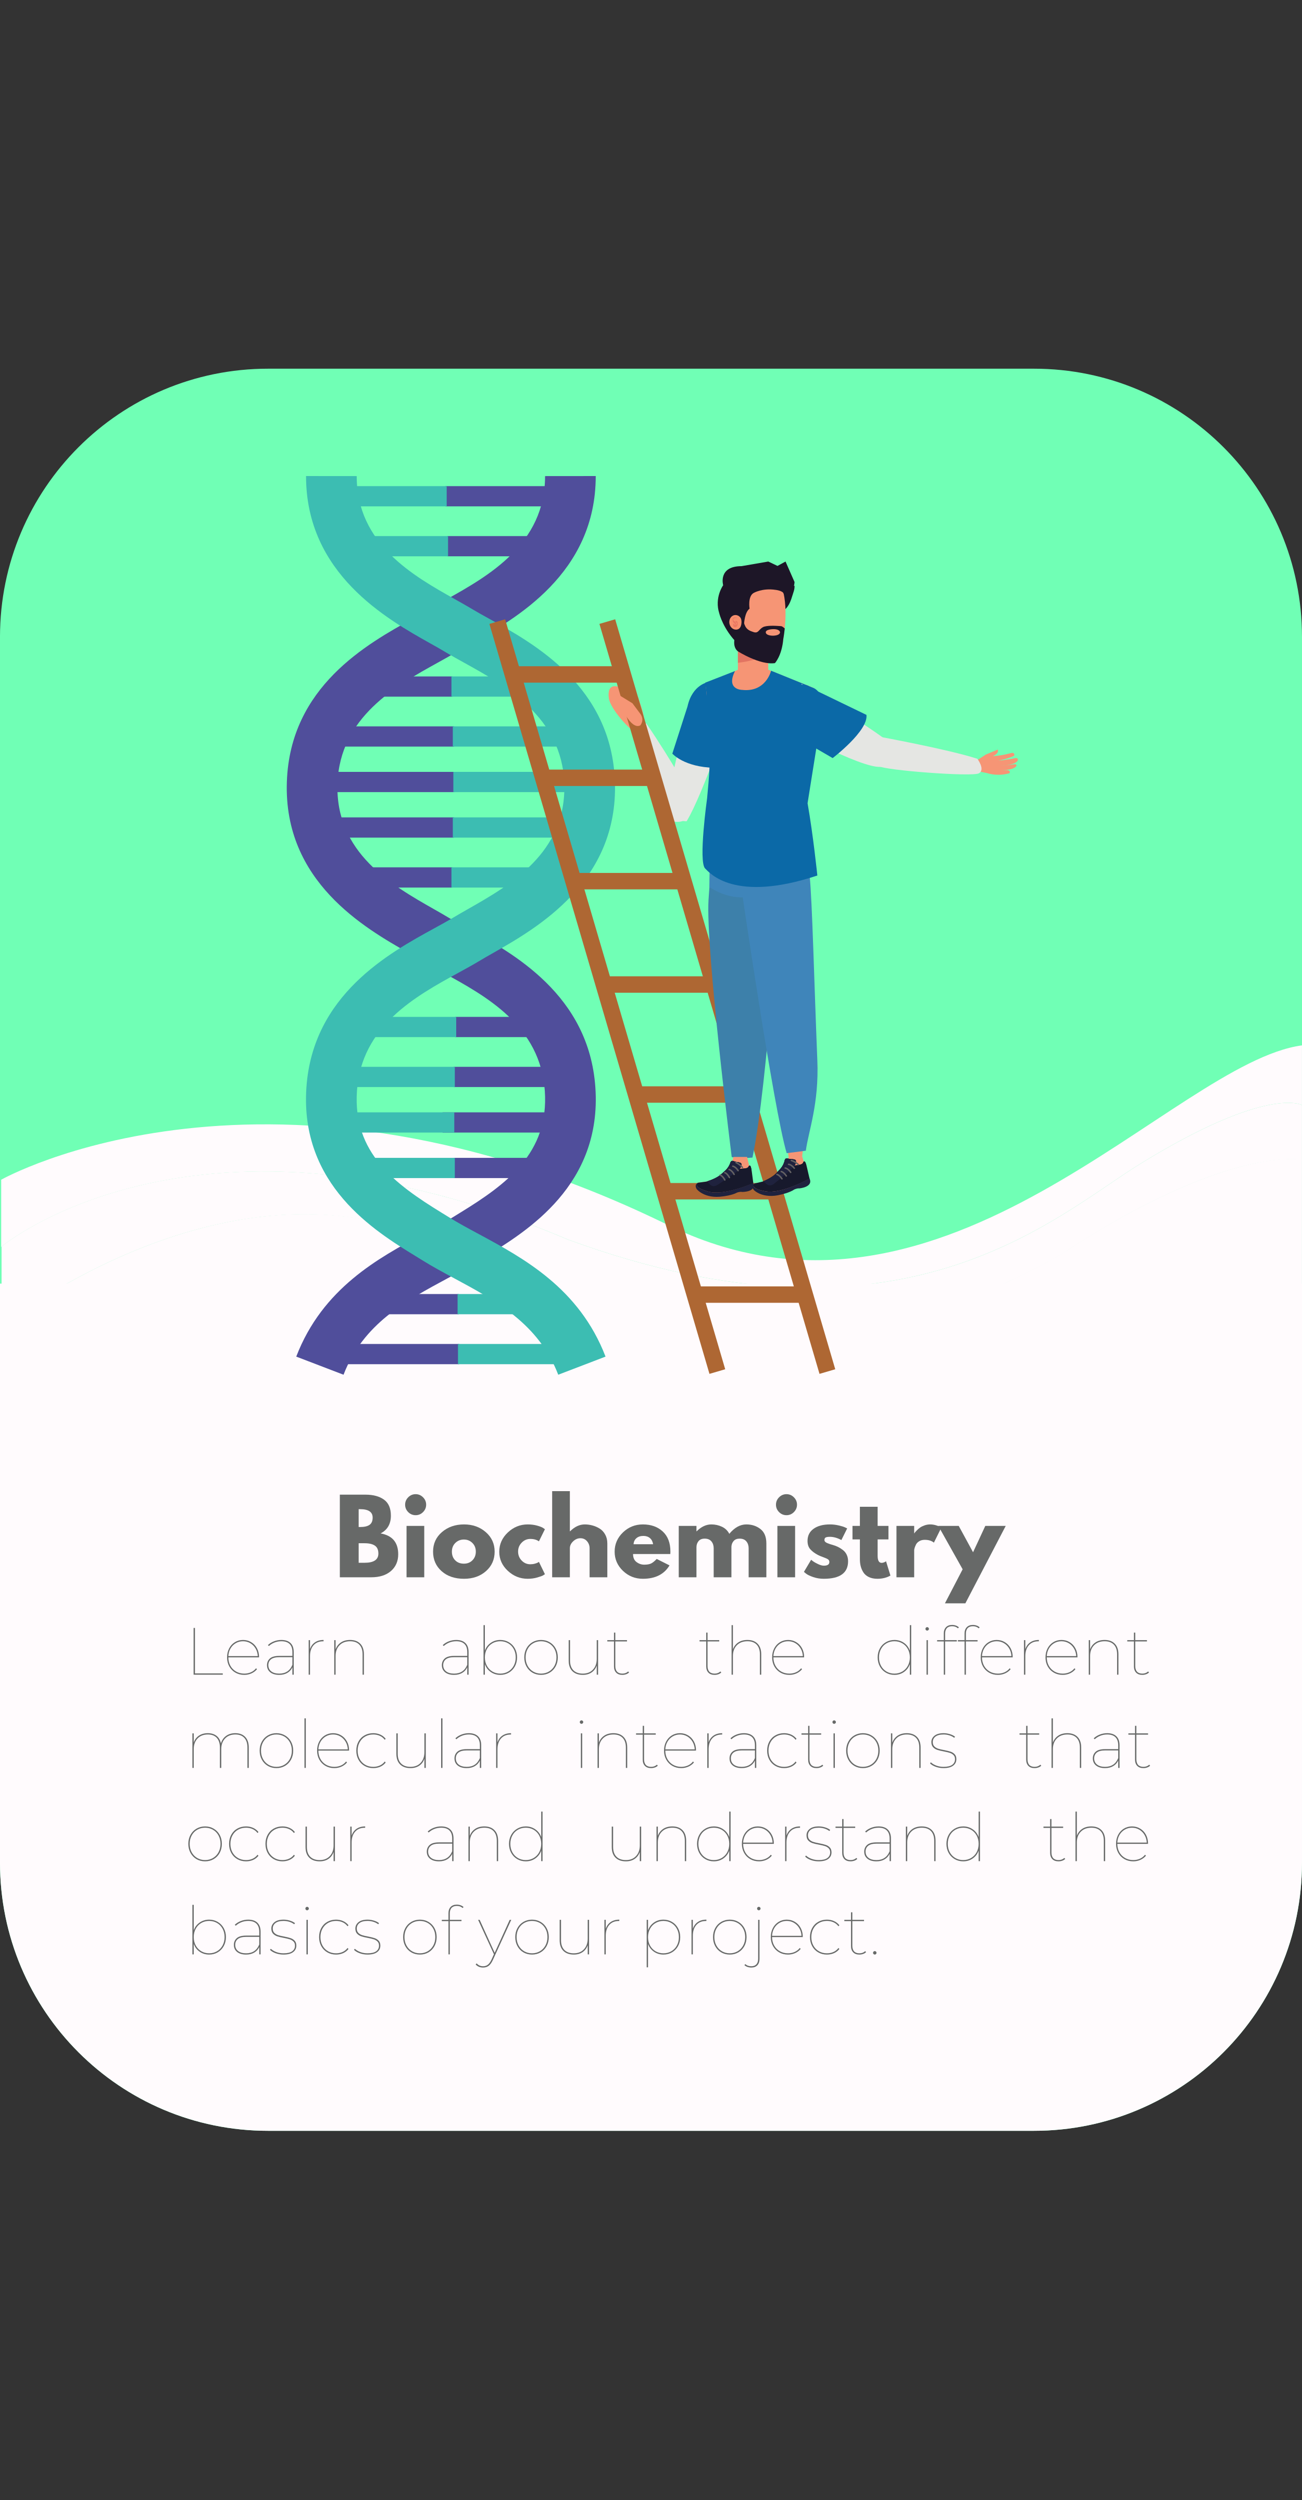 <?xml version="1.0" encoding="UTF-8"?>
<svg xmlns="http://www.w3.org/2000/svg" xmlns:xlink="http://www.w3.org/1999/xlink" width="750pt" height="1440pt" viewBox="0 0 750 1440" version="1.2">
<rect x="0" y="0" width="750" height="1440" fill="#333333" stroke="none"/>
<defs>
<g>
<symbol overflow="visible" id="glyph0-0">
<path style="stroke:none;" d="M 1.531 -26.922 L 21.047 -26.922 L 21.047 0 L 1.531 0 Z M 17.969 -2.688 L 17.969 -24.234 L 4.609 -24.234 L 4.609 -2.688 Z M 17.969 -2.688 "/>
</symbol>
<symbol overflow="visible" id="glyph0-1">
<path style="stroke:none;" d="M 5.109 -26.922 L 5.891 -26.922 L 5.891 -0.734 L 21.922 -0.734 L 21.922 0 L 5.109 0 Z M 5.109 -26.922 "/>
</symbol>
<symbol overflow="visible" id="glyph0-2">
<path style="stroke:none;" d="M 20.5 -9.969 L 2.812 -9.969 C 2.812 -8.164 3.207 -6.551 4 -5.125 C 4.789 -3.707 5.883 -2.598 7.281 -1.797 C 8.688 -1.004 10.258 -0.609 12 -0.609 C 13.363 -0.609 14.641 -0.867 15.828 -1.391 C 17.023 -1.922 18.004 -2.688 18.766 -3.688 L 19.312 -3.156 C 18.438 -2.102 17.359 -1.297 16.078 -0.734 C 14.797 -0.172 13.438 0.109 12 0.109 C 10.102 0.109 8.406 -0.316 6.906 -1.172 C 5.406 -2.035 4.223 -3.234 3.359 -4.766 C 2.504 -6.305 2.078 -8.039 2.078 -9.969 C 2.078 -11.883 2.473 -13.602 3.266 -15.125 C 4.066 -16.656 5.164 -17.848 6.562 -18.703 C 7.957 -19.566 9.523 -20 11.266 -20 C 12.984 -20 14.547 -19.578 15.953 -18.734 C 17.367 -17.891 18.477 -16.723 19.281 -15.234 C 20.094 -13.742 20.5 -12.051 20.5 -10.156 Z M 11.266 -19.266 C 9.734 -19.266 8.336 -18.895 7.078 -18.156 C 5.816 -17.414 4.805 -16.391 4.047 -15.078 C 3.297 -13.773 2.883 -12.312 2.812 -10.688 L 19.766 -10.688 C 19.691 -12.312 19.27 -13.773 18.5 -15.078 C 17.727 -16.391 16.711 -17.414 15.453 -18.156 C 14.203 -18.895 12.805 -19.266 11.266 -19.266 Z M 11.266 -19.266 "/>
</symbol>
<symbol overflow="visible" id="glyph0-3">
<path style="stroke:none;" d="M 10.766 -20 C 13.078 -20 14.844 -19.398 16.062 -18.203 C 17.281 -17.016 17.891 -15.297 17.891 -13.047 L 17.891 0 L 17.125 0 L 17.125 -4.234 C 16.477 -2.867 15.504 -1.801 14.203 -1.031 C 12.91 -0.27 11.359 0.109 9.547 0.109 C 7.336 0.109 5.609 -0.395 4.359 -1.406 C 3.117 -2.414 2.5 -3.77 2.5 -5.469 C 2.5 -7.051 3.055 -8.336 4.172 -9.328 C 5.285 -10.316 7.086 -10.812 9.578 -10.812 L 17.125 -10.812 L 17.125 -13 C 17.125 -15.082 16.586 -16.645 15.516 -17.688 C 14.453 -18.738 12.883 -19.266 10.812 -19.266 C 9.375 -19.266 8.031 -19.016 6.781 -18.516 C 5.539 -18.016 4.473 -17.344 3.578 -16.5 L 3.031 -17.047 C 3.988 -17.961 5.145 -18.68 6.5 -19.203 C 7.863 -19.734 9.285 -20 10.766 -20 Z M 9.547 -0.609 C 13.234 -0.609 15.758 -2.301 17.125 -5.688 L 17.125 -10.078 L 9.547 -10.078 C 7.391 -10.078 5.801 -9.664 4.781 -8.844 C 3.77 -8.02 3.266 -6.906 3.266 -5.5 C 3.266 -3.988 3.816 -2.797 4.922 -1.922 C 6.023 -1.047 7.566 -0.609 9.547 -0.609 Z M 9.547 -0.609 "/>
</symbol>
<symbol overflow="visible" id="glyph0-4">
<path style="stroke:none;" d="M 5.188 -14.734 C 5.758 -16.422 6.711 -17.719 8.047 -18.625 C 9.379 -19.539 11.031 -20 13 -20 L 13 -19.234 L 12.766 -19.234 C 10.379 -19.234 8.52 -18.469 7.188 -16.938 C 5.852 -15.414 5.188 -13.332 5.188 -10.688 L 5.188 0 L 4.422 0 L 4.422 -19.891 L 5.188 -19.891 Z M 5.188 -14.734 "/>
</symbol>
<symbol overflow="visible" id="glyph0-5">
<path style="stroke:none;" d="M 13.547 -20 C 16.023 -20 17.969 -19.285 19.375 -17.859 C 20.789 -16.441 21.5 -14.398 21.5 -11.734 L 21.5 0 L 20.734 0 L 20.734 -11.734 C 20.734 -14.172 20.109 -16.035 18.859 -17.328 C 17.617 -18.617 15.859 -19.266 13.578 -19.266 C 10.984 -19.266 8.938 -18.488 7.438 -16.938 C 5.938 -15.395 5.188 -13.352 5.188 -10.812 L 5.188 0 L 4.422 0 L 4.422 -19.891 L 5.188 -19.891 L 5.188 -14.578 C 5.801 -16.273 6.828 -17.602 8.266 -18.562 C 9.703 -19.52 11.461 -20 13.547 -20 Z M 13.547 -20 "/>
</symbol>
<symbol overflow="visible" id="glyph0-6">
<path style="stroke:none;" d=""/>
</symbol>
<symbol overflow="visible" id="glyph0-7">
<path style="stroke:none;" d="M 14.078 -20 C 15.867 -20 17.504 -19.566 18.984 -18.703 C 20.461 -17.848 21.625 -16.656 22.469 -15.125 C 23.312 -13.602 23.734 -11.883 23.734 -9.969 C 23.734 -8.039 23.312 -6.305 22.469 -4.766 C 21.625 -3.234 20.461 -2.035 18.984 -1.172 C 17.504 -0.316 15.867 0.109 14.078 0.109 C 12.004 0.109 10.172 -0.445 8.578 -1.562 C 6.984 -2.676 5.852 -4.18 5.188 -6.078 L 5.188 0 L 4.422 0 L 4.422 -28.547 L 5.188 -28.547 L 5.188 -13.844 C 5.852 -15.719 6.988 -17.211 8.594 -18.328 C 10.195 -19.441 12.023 -20 14.078 -20 Z M 14.078 -0.609 C 15.742 -0.609 17.254 -1.004 18.609 -1.797 C 19.973 -2.598 21.039 -3.707 21.812 -5.125 C 22.582 -6.551 22.969 -8.164 22.969 -9.969 C 22.969 -11.758 22.582 -13.363 21.812 -14.781 C 21.039 -16.207 19.973 -17.312 18.609 -18.094 C 17.254 -18.875 15.742 -19.266 14.078 -19.266 C 12.41 -19.266 10.895 -18.875 9.531 -18.094 C 8.176 -17.312 7.113 -16.207 6.344 -14.781 C 5.57 -13.363 5.188 -11.758 5.188 -9.969 C 5.188 -8.164 5.57 -6.551 6.344 -5.125 C 7.113 -3.707 8.176 -2.598 9.531 -1.797 C 10.895 -1.004 12.41 -0.609 14.078 -0.609 Z M 14.078 -0.609 "/>
</symbol>
<symbol overflow="visible" id="glyph0-8">
<path style="stroke:none;" d="M 11.734 0.109 C 9.91 0.109 8.258 -0.316 6.781 -1.172 C 5.312 -2.035 4.16 -3.234 3.328 -4.766 C 2.492 -6.305 2.078 -8.039 2.078 -9.969 C 2.078 -11.883 2.492 -13.602 3.328 -15.125 C 4.16 -16.656 5.312 -17.848 6.781 -18.703 C 8.258 -19.566 9.91 -20 11.734 -20 C 13.555 -20 15.203 -19.566 16.672 -18.703 C 18.148 -17.848 19.305 -16.656 20.141 -15.125 C 20.973 -13.602 21.391 -11.883 21.391 -9.969 C 21.391 -8.039 20.973 -6.305 20.141 -4.766 C 19.305 -3.234 18.148 -2.035 16.672 -1.172 C 15.203 -0.316 13.555 0.109 11.734 0.109 Z M 11.734 -0.609 C 13.398 -0.609 14.91 -1.004 16.266 -1.797 C 17.629 -2.598 18.695 -3.707 19.469 -5.125 C 20.238 -6.551 20.625 -8.164 20.625 -9.969 C 20.625 -11.758 20.238 -13.363 19.469 -14.781 C 18.695 -16.207 17.629 -17.312 16.266 -18.094 C 14.91 -18.875 13.398 -19.266 11.734 -19.266 C 10.066 -19.266 8.551 -18.875 7.188 -18.094 C 5.832 -17.312 4.77 -16.207 4 -14.781 C 3.227 -13.363 2.844 -11.758 2.844 -9.969 C 2.844 -8.164 3.227 -6.551 4 -5.125 C 4.77 -3.707 5.832 -2.598 7.188 -1.797 C 8.551 -1.004 10.066 -0.609 11.734 -0.609 Z M 11.734 -0.609 "/>
</symbol>
<symbol overflow="visible" id="glyph0-9">
<path style="stroke:none;" d="M 21.125 -19.891 L 21.125 0 L 20.344 0 L 20.344 -5.266 C 19.758 -3.578 18.773 -2.258 17.391 -1.312 C 16.004 -0.363 14.32 0.109 12.344 0.109 C 9.781 0.109 7.781 -0.598 6.344 -2.016 C 4.906 -3.441 4.188 -5.488 4.188 -8.156 L 4.188 -19.891 L 4.969 -19.891 L 4.969 -8.156 C 4.969 -5.719 5.609 -3.848 6.891 -2.547 C 8.172 -1.254 9.977 -0.609 12.312 -0.609 C 14.801 -0.609 16.758 -1.383 18.188 -2.938 C 19.625 -4.488 20.344 -6.535 20.344 -9.078 L 20.344 -19.891 Z M 21.125 -19.891 "/>
</symbol>
<symbol overflow="visible" id="glyph0-10">
<path style="stroke:none;" d="M 13.422 -1.312 C 12.984 -0.844 12.41 -0.488 11.703 -0.25 C 11.004 -0.008 10.285 0.109 9.547 0.109 C 8.004 0.109 6.816 -0.328 5.984 -1.203 C 5.148 -2.086 4.734 -3.273 4.734 -4.766 L 4.734 -19.156 L 0.891 -19.156 L 0.891 -19.891 L 4.734 -19.891 L 4.734 -24.234 L 5.5 -24.234 L 5.5 -19.891 L 12.234 -19.891 L 12.234 -19.156 L 5.5 -19.156 L 5.5 -4.969 C 5.5 -3.551 5.844 -2.469 6.531 -1.719 C 7.227 -0.977 8.242 -0.609 9.578 -0.609 C 10.91 -0.609 12.016 -1.02 12.891 -1.844 Z M 13.422 -1.312 "/>
</symbol>
<symbol overflow="visible" id="glyph0-11">
<path style="stroke:none;" d="M 13.547 -20 C 16.023 -20 17.969 -19.285 19.375 -17.859 C 20.789 -16.441 21.5 -14.398 21.5 -11.734 L 21.5 0 L 20.734 0 L 20.734 -11.734 C 20.734 -14.172 20.109 -16.035 18.859 -17.328 C 17.617 -18.617 15.859 -19.266 13.578 -19.266 C 10.984 -19.266 8.938 -18.488 7.438 -16.938 C 5.938 -15.395 5.188 -13.352 5.188 -10.812 L 5.188 0 L 4.422 0 L 4.422 -28.547 L 5.188 -28.547 L 5.188 -14.578 C 5.801 -16.273 6.828 -17.602 8.266 -18.562 C 9.703 -19.52 11.461 -20 13.547 -20 Z M 13.547 -20 "/>
</symbol>
<symbol overflow="visible" id="glyph0-12">
<path style="stroke:none;" d="M 21.391 -28.547 L 21.391 0 L 20.625 0 L 20.625 -6.078 C 19.957 -4.18 18.828 -2.676 17.234 -1.562 C 15.641 -0.445 13.805 0.109 11.734 0.109 C 9.941 0.109 8.305 -0.316 6.828 -1.172 C 5.348 -2.035 4.188 -3.234 3.344 -4.766 C 2.5 -6.305 2.078 -8.039 2.078 -9.969 C 2.078 -11.883 2.5 -13.602 3.344 -15.125 C 4.188 -16.656 5.348 -17.848 6.828 -18.703 C 8.305 -19.566 9.941 -20 11.734 -20 C 13.785 -20 15.613 -19.441 17.219 -18.328 C 18.82 -17.211 19.957 -15.719 20.625 -13.844 L 20.625 -28.547 Z M 11.734 -0.609 C 13.398 -0.609 14.91 -1.004 16.266 -1.797 C 17.629 -2.598 18.695 -3.707 19.469 -5.125 C 20.238 -6.551 20.625 -8.164 20.625 -9.969 C 20.625 -11.758 20.238 -13.363 19.469 -14.781 C 18.695 -16.207 17.629 -17.312 16.266 -18.094 C 14.91 -18.875 13.398 -19.266 11.734 -19.266 C 10.066 -19.266 8.551 -18.875 7.188 -18.094 C 5.832 -17.312 4.77 -16.207 4 -14.781 C 3.227 -13.363 2.844 -11.758 2.844 -9.969 C 2.844 -8.164 3.227 -6.551 4 -5.125 C 4.77 -3.707 5.832 -2.598 7.188 -1.797 C 8.551 -1.004 10.066 -0.609 11.734 -0.609 Z M 11.734 -0.609 "/>
</symbol>
<symbol overflow="visible" id="glyph0-13">
<path style="stroke:none;" d="M 4.422 -19.891 L 5.188 -19.891 L 5.188 0 L 4.422 0 Z M 4.797 -25.391 C 4.516 -25.391 4.273 -25.488 4.078 -25.688 C 3.891 -25.895 3.797 -26.129 3.797 -26.391 C 3.797 -26.672 3.891 -26.906 4.078 -27.094 C 4.273 -27.289 4.516 -27.391 4.797 -27.391 C 5.055 -27.391 5.285 -27.289 5.484 -27.094 C 5.691 -26.906 5.797 -26.672 5.797 -26.391 C 5.797 -26.129 5.691 -25.895 5.484 -25.688 C 5.285 -25.488 5.055 -25.391 4.797 -25.391 Z M 4.797 -25.391 "/>
</symbol>
<symbol overflow="visible" id="glyph0-14">
<path style="stroke:none;" d="M 9.578 -27.922 C 8.242 -27.922 7.227 -27.551 6.531 -26.812 C 5.844 -26.07 5.5 -24.992 5.5 -23.578 L 5.5 -19.891 L 12.234 -19.891 L 12.234 -19.156 L 5.5 -19.156 L 5.5 0 L 4.734 0 L 4.734 -19.156 L 0.891 -19.156 L 0.891 -19.891 L 4.734 -19.891 L 4.734 -23.781 C 4.734 -25.258 5.156 -26.441 6 -27.328 C 6.844 -28.211 8.023 -28.656 9.547 -28.656 C 10.285 -28.656 11.004 -28.531 11.703 -28.281 C 12.41 -28.039 12.984 -27.691 13.422 -27.234 L 12.891 -26.703 C 12.016 -27.516 10.91 -27.922 9.578 -27.922 Z M 9.578 -27.922 "/>
</symbol>
<symbol overflow="visible" id="glyph0-15">
<path style="stroke:none;" d="M 29.156 -20 C 31.57 -20 33.461 -19.285 34.828 -17.859 C 36.203 -16.441 36.891 -14.398 36.891 -11.734 L 36.891 0 L 36.125 0 L 36.125 -11.734 C 36.125 -14.172 35.52 -16.035 34.312 -17.328 C 33.102 -18.617 31.398 -19.266 29.203 -19.266 C 26.68 -19.266 24.691 -18.488 23.234 -16.938 C 21.773 -15.395 21.047 -13.352 21.047 -10.812 L 21.047 0 L 20.266 0 L 20.266 -11.734 C 20.266 -14.172 19.66 -16.035 18.453 -17.328 C 17.254 -18.617 15.551 -19.266 13.344 -19.266 C 10.832 -19.266 8.844 -18.488 7.375 -16.938 C 5.914 -15.395 5.188 -13.352 5.188 -10.812 L 5.188 0 L 4.422 0 L 4.422 -19.891 L 5.188 -19.891 L 5.188 -14.625 C 5.781 -16.312 6.781 -17.629 8.188 -18.578 C 9.602 -19.523 11.312 -20 13.312 -20 C 15.332 -20 16.992 -19.492 18.297 -18.484 C 19.609 -17.473 20.457 -16.004 20.844 -14.078 C 21.363 -15.898 22.348 -17.344 23.797 -18.406 C 25.242 -19.469 27.031 -20 29.156 -20 Z M 29.156 -20 "/>
</symbol>
<symbol overflow="visible" id="glyph0-16">
<path style="stroke:none;" d="M 4.422 -28.547 L 5.188 -28.547 L 5.188 0 L 4.422 0 Z M 4.422 -28.547 "/>
</symbol>
<symbol overflow="visible" id="glyph0-17">
<path style="stroke:none;" d="M 11.844 0.109 C 9.977 0.109 8.301 -0.316 6.812 -1.172 C 5.32 -2.035 4.16 -3.227 3.328 -4.75 C 2.492 -6.281 2.078 -8.02 2.078 -9.969 C 2.078 -11.914 2.492 -13.648 3.328 -15.172 C 4.16 -16.703 5.32 -17.891 6.812 -18.734 C 8.301 -19.578 9.977 -20 11.844 -20 C 13.312 -20 14.664 -19.723 15.906 -19.172 C 17.145 -18.617 18.176 -17.816 19 -16.766 L 18.469 -16.203 C 17.719 -17.223 16.766 -17.988 15.609 -18.5 C 14.461 -19.008 13.207 -19.266 11.844 -19.266 C 10.125 -19.266 8.578 -18.875 7.203 -18.094 C 5.836 -17.312 4.77 -16.207 4 -14.781 C 3.227 -13.363 2.844 -11.758 2.844 -9.969 C 2.844 -8.145 3.227 -6.523 4 -5.109 C 4.77 -3.703 5.836 -2.598 7.203 -1.797 C 8.578 -1.004 10.125 -0.609 11.844 -0.609 C 13.207 -0.609 14.461 -0.863 15.609 -1.375 C 16.766 -1.895 17.719 -2.664 18.469 -3.688 L 19 -3.109 C 18.176 -2.055 17.145 -1.254 15.906 -0.703 C 14.664 -0.16 13.312 0.109 11.844 0.109 Z M 11.844 0.109 "/>
</symbol>
<symbol overflow="visible" id="glyph0-18">
<path style="stroke:none;" d="M 9 0.109 C 7.406 0.109 5.906 -0.145 4.5 -0.656 C 3.094 -1.164 2.004 -1.816 1.234 -2.609 L 1.688 -3.234 C 2.457 -2.484 3.488 -1.859 4.781 -1.359 C 6.082 -0.859 7.488 -0.609 9 -0.609 C 11.258 -0.609 12.926 -1 14 -1.781 C 15.082 -2.57 15.625 -3.66 15.625 -5.047 C 15.625 -6.047 15.332 -6.832 14.75 -7.406 C 14.176 -7.977 13.473 -8.398 12.641 -8.672 C 11.805 -8.941 10.656 -9.219 9.188 -9.5 C 7.625 -9.781 6.363 -10.082 5.406 -10.406 C 4.445 -10.727 3.641 -11.238 2.984 -11.938 C 2.328 -12.645 2 -13.629 2 -14.891 C 2 -16.328 2.594 -17.535 3.781 -18.516 C 4.977 -19.504 6.734 -20 9.047 -20 C 10.273 -20 11.488 -19.812 12.688 -19.438 C 13.895 -19.07 14.875 -18.582 15.625 -17.969 L 15.156 -17.344 C 14.383 -17.957 13.457 -18.43 12.375 -18.766 C 11.301 -19.098 10.191 -19.266 9.047 -19.266 C 6.961 -19.266 5.398 -18.859 4.359 -18.047 C 3.328 -17.242 2.812 -16.191 2.812 -14.891 C 2.812 -13.836 3.102 -13.008 3.688 -12.406 C 4.281 -11.801 5.008 -11.359 5.875 -11.078 C 6.75 -10.797 7.906 -10.523 9.344 -10.266 C 10.906 -9.961 12.148 -9.656 13.078 -9.344 C 14.004 -9.039 14.785 -8.547 15.422 -7.859 C 16.066 -7.18 16.391 -6.242 16.391 -5.047 C 16.391 -3.473 15.758 -2.219 14.5 -1.281 C 13.25 -0.352 11.414 0.109 9 0.109 Z M 9 0.109 "/>
</symbol>
<symbol overflow="visible" id="glyph0-19">
<path style="stroke:none;" d="M 19.312 -19.891 L 8.734 3.188 C 8.016 4.781 7.207 5.91 6.312 6.578 C 5.414 7.242 4.348 7.578 3.109 7.578 C 1.316 7.578 -0.113 6.988 -1.188 5.812 L -0.609 5.188 C -0.078 5.781 0.484 6.203 1.078 6.453 C 1.672 6.711 2.363 6.844 3.156 6.844 C 4.176 6.844 5.066 6.551 5.828 5.969 C 6.586 5.395 7.301 4.395 7.969 2.969 L 9.344 -0.078 L 0.234 -19.891 L 1.109 -19.891 L 9.766 -0.891 L 18.422 -19.891 Z M 19.312 -19.891 "/>
</symbol>
<symbol overflow="visible" id="glyph0-20">
<path style="stroke:none;" d="M 14.078 -20 C 15.867 -20 17.504 -19.566 18.984 -18.703 C 20.461 -17.848 21.625 -16.648 22.469 -15.109 C 23.312 -13.578 23.734 -11.848 23.734 -9.922 C 23.734 -8.004 23.312 -6.281 22.469 -4.75 C 21.625 -3.227 20.461 -2.035 18.984 -1.172 C 17.504 -0.316 15.867 0.109 14.078 0.109 C 12.023 0.109 10.195 -0.445 8.594 -1.562 C 6.988 -2.676 5.852 -4.172 5.188 -6.047 L 5.188 7.469 L 4.422 7.469 L 4.422 -19.891 L 5.188 -19.891 L 5.188 -13.812 C 5.852 -15.707 6.984 -17.211 8.578 -18.328 C 10.172 -19.441 12.004 -20 14.078 -20 Z M 14.078 -0.609 C 15.742 -0.609 17.254 -1 18.609 -1.781 C 19.973 -2.57 21.039 -3.676 21.812 -5.094 C 22.582 -6.52 22.969 -8.129 22.969 -9.922 C 22.969 -11.723 22.582 -13.332 21.812 -14.75 C 21.039 -16.176 19.973 -17.285 18.609 -18.078 C 17.254 -18.867 15.742 -19.266 14.078 -19.266 C 12.41 -19.266 10.895 -18.867 9.531 -18.078 C 8.176 -17.285 7.113 -16.176 6.344 -14.75 C 5.57 -13.332 5.188 -11.723 5.188 -9.922 C 5.188 -8.129 5.57 -6.52 6.344 -5.094 C 7.113 -3.676 8.176 -2.57 9.531 -1.781 C 10.895 -1 12.41 -0.609 14.078 -0.609 Z M 14.078 -0.609 "/>
</symbol>
<symbol overflow="visible" id="glyph0-21">
<path style="stroke:none;" d="M 0.688 7.578 C -0.102 7.578 -0.859 7.453 -1.578 7.203 C -2.297 6.961 -2.875 6.613 -3.312 6.156 L -2.766 5.609 C -1.898 6.43 -0.758 6.844 0.656 6.844 C 1.938 6.844 2.914 6.469 3.594 5.719 C 4.27 4.977 4.609 3.906 4.609 2.5 L 4.609 -19.891 L 5.391 -19.891 L 5.391 2.688 C 5.391 4.176 4.977 5.363 4.156 6.25 C 3.332 7.133 2.176 7.578 0.688 7.578 Z M 5 -25.391 C 4.719 -25.391 4.477 -25.488 4.281 -25.688 C 4.094 -25.895 4 -26.129 4 -26.391 C 4 -26.672 4.094 -26.906 4.281 -27.094 C 4.477 -27.289 4.719 -27.391 5 -27.391 C 5.258 -27.391 5.488 -27.289 5.688 -27.094 C 5.895 -26.906 6 -26.672 6 -26.391 C 6 -26.129 5.895 -25.895 5.688 -25.688 C 5.488 -25.488 5.258 -25.391 5 -25.391 Z M 5 -25.391 "/>
</symbol>
<symbol overflow="visible" id="glyph0-22">
<path style="stroke:none;" d="M 3.5 0.109 C 3.238 0.109 3.004 0.008 2.797 -0.188 C 2.598 -0.395 2.5 -0.629 2.5 -0.891 C 2.5 -1.172 2.598 -1.406 2.797 -1.594 C 3.004 -1.789 3.238 -1.891 3.5 -1.891 C 3.781 -1.891 4.016 -1.789 4.203 -1.594 C 4.398 -1.406 4.5 -1.172 4.5 -0.891 C 4.5 -0.629 4.398 -0.395 4.203 -0.188 C 4.016 0.008 3.781 0.109 3.5 0.109 Z M 3.5 0.109 "/>
</symbol>
<symbol overflow="visible" id="glyph1-0">
<path style="stroke:none;" d=""/>
</symbol>
<symbol overflow="visible" id="glyph1-1">
<path style="stroke:none;" d="M 3.469 -47.594 L 18.234 -47.594 C 22.691 -47.594 26.242 -46.641 28.891 -44.734 C 31.547 -42.828 32.875 -39.742 32.875 -35.484 C 32.875 -30.711 30.895 -27.305 26.938 -25.266 C 33.707 -24.078 37.094 -20.078 37.094 -13.266 C 37.094 -9.266 35.707 -6.051 32.938 -3.625 C 30.164 -1.207 26.359 0 21.516 0 L 3.469 0 Z M 14.312 -28.953 L 15.172 -28.953 C 17.598 -28.953 19.406 -29.375 20.594 -30.219 C 21.781 -31.07 22.375 -32.457 22.375 -34.375 C 22.375 -37.613 19.973 -39.234 15.172 -39.234 L 14.312 -39.234 Z M 14.312 -8.359 L 17.703 -8.359 C 23.016 -8.359 25.672 -10.129 25.672 -13.672 C 25.672 -15.785 25.004 -17.301 23.672 -18.219 C 22.348 -19.145 20.359 -19.609 17.703 -19.609 L 14.312 -19.609 Z M 14.312 -8.359 "/>
</symbol>
<symbol overflow="visible" id="glyph1-2">
<path style="stroke:none;" d="M 4.438 -46.078 C 5.633 -47.273 7.055 -47.875 8.703 -47.875 C 10.359 -47.875 11.781 -47.273 12.969 -46.078 C 14.164 -44.891 14.766 -43.469 14.766 -41.812 C 14.766 -40.164 14.164 -38.742 12.969 -37.547 C 11.781 -36.359 10.359 -35.766 8.703 -35.766 C 7.055 -35.766 5.633 -36.359 4.438 -37.547 C 3.25 -38.742 2.656 -40.164 2.656 -41.812 C 2.656 -43.469 3.25 -44.891 4.438 -46.078 Z M 3.469 -29.594 L 3.469 0 L 13.672 0 L 13.672 -29.594 Z M 3.469 -29.594 "/>
</symbol>
<symbol overflow="visible" id="glyph1-3">
<path style="stroke:none;" d="M 6.25 -3.516 C 2.969 -6.441 1.328 -10.191 1.328 -14.766 C 1.328 -19.348 3.035 -23.109 6.453 -26.047 C 9.879 -28.984 14.113 -30.453 19.156 -30.453 C 24.113 -30.453 28.289 -28.973 31.688 -26.016 C 35.094 -23.055 36.797 -19.305 36.797 -14.766 C 36.797 -10.223 35.133 -6.484 31.812 -3.547 C 28.488 -0.609 24.27 0.859 19.156 0.859 C 13.844 0.859 9.539 -0.598 6.25 -3.516 Z M 14.156 -19.781 C 12.832 -18.477 12.172 -16.805 12.172 -14.766 C 12.172 -12.723 12.805 -11.055 14.078 -9.766 C 15.348 -8.484 17.02 -7.844 19.094 -7.844 C 21.094 -7.844 22.734 -8.492 24.016 -9.797 C 25.305 -11.109 25.953 -12.766 25.953 -14.766 C 25.953 -16.805 25.289 -18.477 23.969 -19.781 C 22.645 -21.094 21.02 -21.75 19.094 -21.75 C 17.133 -21.75 15.488 -21.094 14.156 -19.781 Z M 14.156 -19.781 "/>
</symbol>
<symbol overflow="visible" id="glyph1-4">
<path style="stroke:none;" d="M 19.203 -22.094 C 17.285 -22.094 15.633 -21.379 14.25 -19.953 C 12.863 -18.535 12.172 -16.828 12.172 -14.828 C 12.172 -12.785 12.863 -11.051 14.25 -9.625 C 15.633 -8.207 17.285 -7.5 19.203 -7.5 C 20.129 -7.5 21.004 -7.613 21.828 -7.844 C 22.66 -8.07 23.27 -8.301 23.656 -8.531 L 24.172 -8.891 L 27.625 -1.781 C 27.363 -1.594 26.988 -1.352 26.5 -1.062 C 26.02 -0.781 24.926 -0.391 23.219 0.109 C 21.508 0.609 19.672 0.859 17.703 0.859 C 13.359 0.859 9.539 -0.664 6.25 -3.719 C 2.969 -6.781 1.328 -10.441 1.328 -14.703 C 1.328 -19.016 2.969 -22.719 6.25 -25.812 C 9.539 -28.906 13.359 -30.453 17.703 -30.453 C 19.672 -30.453 21.477 -30.223 23.125 -29.766 C 24.781 -29.305 25.957 -28.844 26.656 -28.375 L 27.625 -27.688 L 24.172 -20.703 C 22.898 -21.629 21.242 -22.094 19.203 -22.094 Z M 19.203 -22.094 "/>
</symbol>
<symbol overflow="visible" id="glyph1-5">
<path style="stroke:none;" d="M 3.469 0 L 3.469 -49.609 L 13.672 -49.609 L 13.672 -26.484 L 13.781 -26.484 C 16.438 -29.129 19.266 -30.453 22.266 -30.453 C 23.723 -30.453 25.172 -30.258 26.609 -29.875 C 28.055 -29.5 29.441 -28.906 30.766 -28.094 C 32.098 -27.281 33.176 -26.133 34 -24.656 C 34.832 -23.176 35.25 -21.457 35.25 -19.5 L 35.25 0 L 25.031 0 L 25.031 -16.734 C 25.031 -18.266 24.539 -19.609 23.562 -20.766 C 22.582 -21.922 21.305 -22.5 19.734 -22.5 C 18.191 -22.5 16.797 -21.898 15.547 -20.703 C 14.297 -19.516 13.672 -18.191 13.672 -16.734 L 13.672 0 Z M 3.469 0 "/>
</symbol>
<symbol overflow="visible" id="glyph1-6">
<path style="stroke:none;" d="M 33.406 -13.391 L 11.938 -13.391 C 11.938 -11.305 12.609 -9.766 13.953 -8.766 C 15.305 -7.766 16.77 -7.266 18.344 -7.266 C 20 -7.266 21.305 -7.484 22.266 -7.922 C 23.223 -8.367 24.32 -9.25 25.562 -10.562 L 32.938 -6.859 C 29.863 -1.711 24.75 0.859 17.594 0.859 C 13.133 0.859 9.305 -0.664 6.109 -3.719 C 2.922 -6.781 1.328 -10.461 1.328 -14.766 C 1.328 -19.078 2.922 -22.77 6.109 -25.844 C 9.305 -28.914 13.133 -30.453 17.594 -30.453 C 22.281 -30.453 26.094 -29.098 29.031 -26.391 C 31.977 -23.68 33.453 -19.805 33.453 -14.766 C 33.453 -14.078 33.438 -13.617 33.406 -13.391 Z M 12.234 -19.031 L 23.484 -19.031 C 23.242 -20.57 22.633 -21.754 21.656 -22.578 C 20.676 -23.41 19.422 -23.828 17.891 -23.828 C 16.191 -23.828 14.844 -23.383 13.844 -22.5 C 12.844 -21.613 12.305 -20.457 12.234 -19.031 Z M 12.234 -19.031 "/>
</symbol>
<symbol overflow="visible" id="glyph1-7">
<path style="stroke:none;" d="M 3.469 0 L 3.469 -29.594 L 13.672 -29.594 L 13.672 -26.484 L 13.781 -26.484 C 16.438 -29.129 19.266 -30.453 22.266 -30.453 C 24.422 -30.453 26.441 -30.008 28.328 -29.125 C 30.211 -28.25 31.633 -26.883 32.594 -25.031 C 35.594 -28.645 38.863 -30.453 42.406 -30.453 C 45.551 -30.453 48.258 -29.566 50.531 -27.797 C 52.801 -26.035 53.938 -23.27 53.938 -19.5 L 53.938 0 L 43.734 0 L 43.734 -16.734 C 43.734 -18.305 43.297 -19.617 42.422 -20.672 C 41.555 -21.734 40.258 -22.266 38.531 -22.266 C 37.031 -22.266 35.883 -21.812 35.094 -20.906 C 34.312 -20.008 33.883 -18.926 33.812 -17.656 L 33.812 0 L 23.594 0 L 23.594 -16.734 C 23.594 -18.305 23.16 -19.617 22.297 -20.672 C 21.43 -21.734 20.133 -22.266 18.406 -22.266 C 16.82 -22.266 15.633 -21.773 14.844 -20.797 C 14.062 -19.816 13.672 -18.656 13.672 -17.312 L 13.672 0 Z M 3.469 0 "/>
</symbol>
<symbol overflow="visible" id="glyph1-8">
<path style="stroke:none;" d="M 16.328 -30.453 C 18.016 -30.453 19.688 -30.258 21.344 -29.875 C 23 -29.5 24.227 -29.117 25.031 -28.734 L 26.25 -28.156 L 22.906 -21.453 C 20.594 -22.691 18.398 -23.312 16.328 -23.312 C 15.172 -23.312 14.352 -23.188 13.875 -22.938 C 13.395 -22.688 13.156 -22.211 13.156 -21.516 C 13.156 -21.359 13.172 -21.203 13.203 -21.047 C 13.242 -20.898 13.32 -20.758 13.438 -20.625 C 13.551 -20.488 13.656 -20.375 13.75 -20.281 C 13.852 -20.188 14.02 -20.078 14.25 -19.953 C 14.477 -19.836 14.66 -19.75 14.797 -19.688 C 14.93 -19.633 15.148 -19.551 15.453 -19.438 C 15.766 -19.32 16 -19.234 16.156 -19.172 C 16.312 -19.117 16.57 -19.035 16.938 -18.922 C 17.301 -18.805 17.578 -18.727 17.766 -18.688 C 18.961 -18.344 20 -17.957 20.875 -17.531 C 21.758 -17.113 22.691 -16.535 23.672 -15.797 C 24.66 -15.066 25.422 -14.145 25.953 -13.031 C 26.492 -11.914 26.766 -10.648 26.766 -9.234 C 26.766 -2.504 22.094 0.859 12.75 0.859 C 10.633 0.859 8.625 0.535 6.719 -0.109 C 4.812 -0.766 3.438 -1.422 2.594 -2.078 L 1.328 -3.109 L 5.484 -10.094 C 5.785 -9.82 6.188 -9.504 6.688 -9.141 C 7.188 -8.773 8.086 -8.273 9.391 -7.641 C 10.703 -7.004 11.844 -6.688 12.812 -6.688 C 14.926 -6.688 15.984 -7.398 15.984 -8.828 C 15.984 -9.484 15.711 -9.992 15.172 -10.359 C 14.629 -10.723 13.711 -11.133 12.422 -11.594 C 11.141 -12.051 10.133 -12.473 9.406 -12.859 C 7.562 -13.828 6.098 -14.914 5.016 -16.125 C 3.941 -17.332 3.406 -18.938 3.406 -20.938 C 3.406 -23.938 4.566 -26.27 6.891 -27.938 C 9.223 -29.613 12.367 -30.453 16.328 -30.453 Z M 16.328 -30.453 "/>
</symbol>
<symbol overflow="visible" id="glyph1-9">
<path style="stroke:none;" d="M 5.188 -29.594 L 5.188 -40.609 L 15.406 -40.609 L 15.406 -29.594 L 21.641 -29.594 L 21.641 -21.812 L 15.406 -21.812 L 15.406 -12.406 C 15.406 -9.676 16.172 -8.312 17.703 -8.312 C 18.086 -8.312 18.492 -8.383 18.922 -8.531 C 19.348 -8.688 19.676 -8.844 19.906 -9 L 20.25 -9.234 L 22.781 -0.984 C 20.594 0.242 18.094 0.859 15.281 0.859 C 13.363 0.859 11.711 0.523 10.328 -0.141 C 8.941 -0.816 7.891 -1.723 7.172 -2.859 C 6.461 -3.992 5.953 -5.188 5.641 -6.438 C 5.336 -7.688 5.188 -9.02 5.188 -10.438 L 5.188 -21.812 L 0.922 -21.812 L 0.922 -29.594 Z M 5.188 -29.594 "/>
</symbol>
<symbol overflow="visible" id="glyph1-10">
<path style="stroke:none;" d="M 3.469 0 L 3.469 -29.594 L 13.672 -29.594 L 13.672 -25.328 L 13.781 -25.328 C 13.863 -25.484 13.988 -25.676 14.156 -25.906 C 14.332 -26.133 14.707 -26.535 15.281 -27.109 C 15.863 -27.691 16.477 -28.211 17.125 -28.672 C 17.781 -29.129 18.629 -29.539 19.672 -29.906 C 20.711 -30.27 21.77 -30.453 22.844 -30.453 C 23.957 -30.453 25.051 -30.297 26.125 -29.984 C 27.207 -29.68 28 -29.379 28.5 -29.078 L 29.312 -28.609 L 25.031 -19.953 C 23.758 -21.035 21.992 -21.578 19.734 -21.578 C 18.504 -21.578 17.445 -21.305 16.562 -20.766 C 15.676 -20.223 15.051 -19.566 14.688 -18.797 C 14.32 -18.035 14.062 -17.383 13.906 -16.844 C 13.75 -16.301 13.672 -15.879 13.672 -15.578 L 13.672 0 Z M 3.469 0 "/>
</symbol>
<symbol overflow="visible" id="glyph1-11">
<path style="stroke:none;" d="M 25.906 -29.594 L 37.672 -29.594 L 14.422 15 L 2.656 15 L 12.859 -4.609 L -1.156 -29.594 L 10.609 -29.594 L 18.859 -14.422 Z M 25.906 -29.594 "/>
</symbol>
</g>
<clipPath id="clip1">
  <path d="M 0 212.109 L 749.996 212.109 L 749.996 1227.609 L 0 1227.609 Z M 0 212.109 "/>
</clipPath>
<clipPath id="clip2">
  <path d="M 0 739.359 L 749.996 739.359 L 749.996 1227.609 L 0 1227.609 Z M 0 739.359 "/>
</clipPath>
<clipPath id="clip3">
  <path d="M 165 274.211 L 344 274.211 L 344 792 L 165 792 Z M 165 274.211 "/>
</clipPath>
<clipPath id="clip4">
  <path d="M 176 274.211 L 355 274.211 L 355 792 L 176 792 Z M 176 274.211 "/>
</clipPath>
<clipPath id="clip5">
  <path d="M 214 274.211 L 586.926 274.211 L 586.926 792.098 L 214 792.098 Z M 214 274.211 "/>
</clipPath>
<clipPath id="clip6">
  <path d="M 163.176 274.211 L 542 274.211 L 542 792.098 L 163.176 792.098 Z M 163.176 274.211 "/>
</clipPath>
<clipPath id="clip7">
  <path d="M 561 431 L 586.926 431 L 586.926 447 L 561 447 Z M 561 431 "/>
</clipPath>
</defs>
<g id="surface1">
<g clip-path="url(#clip1)" clip-rule="nonzero">
<path style=" stroke:none;fill-rule:nonzero;fill:rgb(43.919%,100%,70.979%);fill-opacity:1;" d="M 749.996 366.82 L 749.996 1072.898 C 749.996 1158.227 680.891 1227.352 595.582 1227.352 L 154.406 1227.352 C 69.102 1227.352 -0.004 1158.227 -0.004 1072.898 L -0.004 366.82 C -0.004 281.492 69.102 212.367 154.406 212.367 L 595.582 212.367 C 680.891 212.367 749.996 281.492 749.996 366.82 Z M 749.996 366.82 "/>
</g>
<g clip-path="url(#clip2)" clip-rule="nonzero">
<path style=" stroke:none;fill-rule:nonzero;fill:rgb(100%,98.43%,99.219%);fill-opacity:1;" d="M 749.996 366.82 L 749.996 1072.898 C 749.996 1158.227 680.891 1227.352 595.582 1227.352 L 154.406 1227.352 C 69.102 1227.352 -0.004 1158.227 -0.004 1072.898 L -0.004 366.82 C -0.004 281.492 69.102 212.367 154.406 212.367 L 595.582 212.367 C 680.891 212.367 749.996 281.492 749.996 366.82 Z M 749.996 366.82 "/>
</g>
<path style=" stroke:none;fill-rule:nonzero;fill:rgb(100%,98.43%,99.219%);fill-opacity:1;" d="M 326.961 713.91 C 520.453 784.957 607.543 700.586 657.312 670.059 C 730.461 625.133 749.98 636.527 749.98 636.527 L 749.98 602.133 C 675.332 612.238 545.121 781.754 387.238 706.816 C 155.352 592.031 0.688 679.52 0.688 679.52 L 0.688 718.211 C 0.688 718.211 113.523 623.414 326.961 713.91 Z M 326.961 713.91 "/>
<path style=" stroke:none;fill-rule:nonzero;fill:rgb(100%,98.43%,99.219%);fill-opacity:1;" d="M 238.152 710.043 C 419.418 774.531 502.648 784.465 611.406 722.512 C 707.078 659.312 749.98 668.125 749.98 668.125 L 749.98 636.527 C 749.98 636.527 730.461 625.133 657.312 670.059 C 607.543 700.586 520.453 784.957 326.961 713.91 C 113.738 623.414 0.902 717.996 0.902 717.996 L 0.902 763.996 C 0.688 763.996 120.816 668.125 238.152 710.043 Z M 238.152 710.043 "/>
<path style=" stroke:none;fill-rule:nonzero;fill:rgb(100%,98.43%,99.219%);fill-opacity:1;" d="M 749.98 837.867 L 749.98 667.91 C 749.98 667.91 707.078 659.312 611.406 722.297 C 502.863 784.344 419.418 774.316 238.152 709.828 C 120.816 668.125 0.688 763.996 0.688 763.996 L 0.688 983.758 L 749.98 983.758 Z M 749.98 837.867 "/>
<g clip-path="url(#clip3)" clip-rule="nonzero">
<path style=" stroke:none;fill-rule:nonzero;fill:rgb(31.369%,30.589%,60.779%);fill-opacity:1;" d="M 197.891 791.844 L 170.648 781.406 C 185.801 741.992 217.949 724.68 243.777 710.762 C 249.91 707.457 255.699 704.344 260.727 701.203 C 262.055 700.371 263.473 699.504 264.953 698.602 C 292.105 681.938 316.281 664.039 313.84 628.41 C 311.273 590.91 280.156 573.871 255.16 560.188 C 250.902 557.855 246.879 555.652 243.297 553.492 C 240.945 552.066 238.277 550.551 235.406 548.922 C 210.191 534.57 163.258 507.871 165.242 450.297 C 167.129 395.461 211.457 370.918 237.938 356.254 C 241.539 354.258 244.945 352.375 247.73 350.691 C 250.582 348.969 253.84 347.141 257.367 345.164 C 281.273 331.758 314.016 313.391 313.98 274.23 L 343.164 274.203 C 343.211 330.426 296.668 356.527 271.664 370.559 C 268.434 372.367 265.449 374.039 262.832 375.621 C 259.578 377.582 255.941 379.598 252.098 381.727 C 228.309 394.898 195.73 412.938 194.406 451.289 C 193.031 491.277 225.879 509.969 249.855 523.613 C 252.977 525.387 255.867 527.031 258.422 528.578 C 261.469 530.418 265.219 532.473 269.195 534.648 C 295.418 549.004 339.305 573.027 342.957 626.422 C 346.801 682.578 303.5 709.141 280.234 723.418 C 278.82 724.281 277.469 725.109 276.195 725.91 C 270.379 729.531 264.195 732.867 257.641 736.398 C 233.812 749.23 209.176 762.508 197.891 791.844 "/>
</g>
<g clip-path="url(#clip4)" clip-rule="nonzero">
<path style=" stroke:none;fill-rule:nonzero;fill:rgb(23.529%,74.12%,69.8%);fill-opacity:1;" d="M 321.566 791.844 C 310.285 762.508 285.645 749.23 261.82 736.398 C 255.266 732.867 249.078 729.531 243.266 725.91 C 241.988 725.109 240.637 724.281 239.223 723.414 C 215.957 709.141 172.66 682.578 176.5 626.422 C 180.152 573.035 224.043 549.008 250.262 534.648 C 254.238 532.473 257.984 530.418 261.031 528.578 C 263.59 527.031 266.48 525.387 269.594 523.613 C 293.578 509.969 326.426 491.277 325.051 451.289 C 323.73 412.938 291.148 394.898 267.363 381.727 C 263.516 379.598 259.879 377.582 256.625 375.621 C 254.008 374.039 251.023 372.367 247.797 370.559 C 222.789 356.527 176.246 330.426 176.297 274.203 L 205.477 274.23 C 205.445 313.391 238.184 331.758 262.094 345.164 C 265.617 347.141 268.875 348.969 271.73 350.691 C 274.52 352.375 277.918 354.258 281.52 356.254 C 308.004 370.918 352.332 395.461 354.219 450.293 C 356.199 507.871 309.266 534.574 284.047 548.922 C 281.176 550.551 278.516 552.066 276.156 553.492 C 272.574 555.652 268.555 557.863 264.301 560.188 C 239.301 573.875 208.188 590.91 205.617 628.41 C 203.18 664.035 227.352 681.938 254.508 698.602 C 255.988 699.504 257.402 700.371 258.734 701.203 C 263.758 704.344 269.551 707.457 275.684 710.762 C 301.512 724.68 333.656 741.992 348.812 781.406 L 321.566 791.844 "/>
</g>
<path style=" stroke:none;fill-rule:nonzero;fill:rgb(31.369%,30.589%,60.779%);fill-opacity:1;" d="M 261.57 430.039 L 191.711 430.039 L 191.711 418.387 L 261.57 418.387 L 261.57 430.039 "/>
<path style=" stroke:none;fill-rule:nonzero;fill:rgb(23.529%,74.12%,69.8%);fill-opacity:1;" d="M 324.5 430.039 L 260.84 430.039 L 260.84 418.387 L 324.5 418.387 L 324.5 430.039 "/>
<path style=" stroke:none;fill-rule:nonzero;fill:rgb(31.369%,30.589%,60.779%);fill-opacity:1;" d="M 261.961 456.254 L 184.227 456.254 L 184.227 444.602 L 261.961 444.602 L 261.961 456.254 "/>
<path style=" stroke:none;fill-rule:nonzero;fill:rgb(23.529%,74.12%,69.8%);fill-opacity:1;" d="M 331.98 456.254 L 261.148 456.254 L 261.148 444.602 L 331.98 444.602 L 331.98 456.254 "/>
<path style=" stroke:none;fill-rule:nonzero;fill:rgb(31.369%,30.589%,60.779%);fill-opacity:1;" d="M 261.57 482.473 L 191.711 482.473 L 191.711 470.82 L 261.57 470.82 L 261.57 482.473 "/>
<path style=" stroke:none;fill-rule:nonzero;fill:rgb(23.529%,74.12%,69.8%);fill-opacity:1;" d="M 324.5 482.473 L 260.84 482.473 L 260.84 470.82 L 324.5 470.82 L 324.5 482.473 "/>
<path style=" stroke:none;fill-rule:nonzero;fill:rgb(31.369%,30.589%,60.779%);fill-opacity:1;" d="M 260.562 401.273 L 210.957 401.273 L 210.957 389.625 L 260.562 389.625 L 260.562 401.273 "/>
<path style=" stroke:none;fill-rule:nonzero;fill:rgb(23.529%,74.12%,69.8%);fill-opacity:1;" d="M 305.25 401.273 L 260.047 401.273 L 260.047 389.625 L 305.25 389.625 L 305.25 401.273 "/>
<path style=" stroke:none;fill-rule:nonzero;fill:rgb(31.369%,30.589%,60.779%);fill-opacity:1;" d="M 260.562 511.238 L 210.957 511.238 L 210.957 499.586 L 260.562 499.586 L 260.562 511.238 "/>
<path style=" stroke:none;fill-rule:nonzero;fill:rgb(23.529%,74.12%,69.8%);fill-opacity:1;" d="M 305.25 511.238 L 260.047 511.238 L 260.047 499.586 L 305.25 499.586 L 305.25 511.238 "/>
<path style=" stroke:none;fill-rule:nonzero;fill:rgb(31.369%,30.589%,60.779%);fill-opacity:1;" d="M 326.441 291.664 L 256.578 291.664 L 256.578 280.012 L 326.441 280.012 L 326.441 291.664 "/>
<path style=" stroke:none;fill-rule:nonzero;fill:rgb(23.529%,74.12%,69.8%);fill-opacity:1;" d="M 257.309 291.664 L 193.652 291.664 L 193.652 280.012 L 257.309 280.012 L 257.309 291.664 "/>
<path style=" stroke:none;fill-rule:nonzero;fill:rgb(31.369%,30.589%,60.779%);fill-opacity:1;" d="M 307.195 320.434 L 257.586 320.434 L 257.586 308.785 L 307.195 308.785 L 307.195 320.434 "/>
<path style=" stroke:none;fill-rule:nonzero;fill:rgb(23.529%,74.12%,69.8%);fill-opacity:1;" d="M 258.102 320.434 L 212.898 320.434 L 212.898 308.785 L 258.102 308.785 L 258.102 320.434 "/>
<path style=" stroke:none;fill-rule:nonzero;fill:rgb(31.369%,30.589%,60.779%);fill-opacity:1;" d="M 264.195 757.012 L 205.152 757.012 L 205.152 745.363 L 264.195 745.363 L 264.195 757.012 "/>
<path style=" stroke:none;fill-rule:nonzero;fill:rgb(23.529%,74.12%,69.8%);fill-opacity:1;" d="M 317.383 757.012 L 263.582 757.012 L 263.582 745.363 L 317.383 745.363 L 317.383 757.012 "/>
<path style=" stroke:none;fill-rule:nonzero;fill:rgb(31.369%,30.589%,60.779%);fill-opacity:1;" d="M 264.5 785.781 L 199.316 785.781 L 199.316 774.129 L 264.5 774.129 L 264.5 785.781 "/>
<path style=" stroke:none;fill-rule:nonzero;fill:rgb(23.529%,74.12%,69.8%);fill-opacity:1;" d="M 323.223 785.781 L 263.816 785.781 L 263.816 774.129 L 323.223 774.129 L 323.223 785.781 "/>
<path style=" stroke:none;fill-rule:nonzero;fill:rgb(31.369%,30.589%,60.779%);fill-opacity:1;" d="M 331.129 626.141 L 261.266 626.141 L 261.266 614.492 L 331.129 614.492 L 331.129 626.141 "/>
<path style=" stroke:none;fill-rule:nonzero;fill:rgb(23.529%,74.12%,69.8%);fill-opacity:1;" d="M 261.996 626.141 L 198.34 626.141 L 198.34 614.492 L 261.996 614.492 L 261.996 626.141 "/>
<path style=" stroke:none;fill-rule:nonzero;fill:rgb(31.369%,30.589%,60.779%);fill-opacity:1;" d="M 332.652 652.359 L 254.922 652.359 L 254.922 640.707 L 332.652 640.707 L 332.652 652.359 "/>
<path style=" stroke:none;fill-rule:nonzero;fill:rgb(23.529%,74.12%,69.8%);fill-opacity:1;" d="M 261.688 652.359 L 190.859 652.359 L 190.859 640.707 L 261.688 640.707 L 261.688 652.359 "/>
<path style=" stroke:none;fill-rule:nonzero;fill:rgb(31.369%,30.589%,60.779%);fill-opacity:1;" d="M 325.047 678.574 L 261.266 678.574 L 261.266 666.926 L 325.047 666.926 L 325.047 678.574 "/>
<path style=" stroke:none;fill-rule:nonzero;fill:rgb(23.529%,74.12%,69.8%);fill-opacity:1;" d="M 261.996 678.574 L 198.34 678.574 L 198.34 666.926 L 261.996 666.926 L 261.996 678.574 "/>
<path style=" stroke:none;fill-rule:nonzero;fill:rgb(31.369%,30.589%,60.779%);fill-opacity:1;" d="M 311.883 597.379 L 262.273 597.379 L 262.273 585.723 L 311.883 585.723 L 311.883 597.379 "/>
<path style=" stroke:none;fill-rule:nonzero;fill:rgb(23.529%,74.12%,69.8%);fill-opacity:1;" d="M 262.793 597.379 L 210.957 597.379 L 210.957 585.723 L 262.793 585.723 L 262.793 597.379 "/>
<path style=" stroke:none;fill-rule:nonzero;fill:rgb(96.469%,58.429%,45.879%);fill-opacity:1;" d="M 419.91 409.605 C 419.91 409.605 404.523 456.117 395.441 471.062 C 395.441 471.062 385.562 471.133 383.609 465.152 C 383.609 465.152 392.309 425.273 397.957 404.195 C 397.957 404.195 412.977 391.879 419.91 409.605 "/>
<path style=" stroke:none;fill-rule:nonzero;fill:rgb(96.469%,58.429%,45.879%);fill-opacity:1;" d="M 397.062 456.352 C 397.062 456.352 384.629 437.023 369.918 415.465 C 369.918 415.465 366.336 413.309 366.094 416.938 C 365.684 423.004 382.887 469.789 386.223 470.734 C 401.797 475.156 397.062 456.352 397.062 456.352 "/>
<path style=" stroke:none;fill-rule:nonzero;fill:rgb(96.469%,58.429%,45.879%);fill-opacity:1;" d="M 401.023 412.832 C 405.121 417.508 412.223 418.023 416.895 413.988 C 421.566 409.957 422.035 402.902 417.941 398.23 C 413.844 393.559 406.742 393.047 402.07 397.082 C 397.398 401.109 396.93 408.168 401.023 412.832 "/>
<path style=" stroke:none;fill-rule:nonzero;fill:rgb(96.469%,58.429%,45.879%);fill-opacity:1;" d="M 350.695 402.066 C 351.445 408.188 362.836 420.93 368.062 423.367 C 370.613 424.559 370.941 414.645 370.855 413.625 C 370.496 409.387 368.746 405.703 367.625 401.648 C 365.84 400.938 348.902 387.383 350.695 402.066 "/>
<path style=" stroke:none;fill-rule:nonzero;fill:rgb(89.799%,90.199%,89.02%);fill-opacity:1;" d="M 421.617 407.512 C 421.617 407.512 405.211 457.102 395.527 473.035 C 395.527 473.035 384.996 473.109 382.914 466.734 C 382.914 466.734 392.184 424.219 398.211 401.746 C 398.211 401.746 414.219 388.613 421.617 407.512 "/>
<path style=" stroke:none;fill-rule:nonzero;fill:rgb(89.799%,90.199%,89.02%);fill-opacity:1;" d="M 397.254 457.352 C 397.254 457.352 387.996 439.688 372.312 416.707 C 372.312 416.707 365.258 417.48 364.996 421.352 C 364.562 427.82 382.145 471.672 385.699 472.684 C 402.305 477.398 397.254 457.352 397.254 457.352 "/>
<path style=" stroke:none;fill-rule:nonzero;fill:rgb(4.309%,41.179%,65.489%);fill-opacity:1;" d="M 423.137 402.902 C 423.137 402.902 418.09 390.637 408.121 392.879 C 408.121 392.879 398.859 394.031 396.016 406.953 L 387.289 434.09 C 387.289 434.09 394.059 441.91 411.535 442.238 C 411.535 442.238 423.145 414.547 423.137 402.902 "/>
<g clip-path="url(#clip5)" clip-rule="nonzero">
<path style="fill:none;stroke-width:314.984;stroke-linecap:butt;stroke-linejoin:miter;stroke:rgb(68.239%,40.388%,20%);stroke-opacity:1;stroke-miterlimit:10;" d="M 9616.143 16300.016 L 13841.707 1900.719 " transform="matrix(0.03,0,0,-0.03,61.346,847.04)"/>
</g>
<g clip-path="url(#clip6)" clip-rule="nonzero">
<path style="fill:none;stroke-width:314.984;stroke-linecap:butt;stroke-linejoin:miter;stroke:rgb(68.239%,40.388%,20%);stroke-opacity:1;stroke-miterlimit:10;" d="M 7503.295 16300.016 L 11728.859 1900.719 " transform="matrix(0.03,0,0,-0.03,61.346,847.04)"/>
</g>
<path style="fill:none;stroke-width:315.121;stroke-linecap:butt;stroke-linejoin:miter;stroke:rgb(68.239%,40.388%,20%);stroke-opacity:1;stroke-miterlimit:10;" d="M 13482.619 3378.464 L 11360.361 3378.464 " transform="matrix(0.03,0,0,-0.03,61.346,847.04)"/>
<path style="fill:none;stroke-width:315.121;stroke-linecap:butt;stroke-linejoin:miter;stroke:rgb(68.239%,40.388%,20%);stroke-opacity:1;stroke-miterlimit:10;" d="M 12795.142 5362.96 L 10672.751 5362.96 " transform="matrix(0.03,0,0,-0.03,61.346,847.04)"/>
<path style="fill:none;stroke-width:315.121;stroke-linecap:butt;stroke-linejoin:miter;stroke:rgb(68.239%,40.388%,20%);stroke-opacity:1;stroke-miterlimit:10;" d="M 12265.137 7219.918 L 10142.879 7219.918 " transform="matrix(0.03,0,0,-0.03,61.346,847.04)"/>
<path style="fill:none;stroke-width:315.121;stroke-linecap:butt;stroke-linejoin:miter;stroke:rgb(68.239%,40.388%,20%);stroke-opacity:1;stroke-miterlimit:10;" d="M 11733.947 9331.952 L 9611.688 9331.952 " transform="matrix(0.03,0,0,-0.03,61.346,847.04)"/>
<path style="fill:none;stroke-width:315.121;stroke-linecap:butt;stroke-linejoin:miter;stroke:rgb(68.239%,40.388%,20%);stroke-opacity:1;stroke-miterlimit:10;" d="M 11046.469 11316.448 L 8924.211 11316.448 " transform="matrix(0.03,0,0,-0.03,61.346,847.04)"/>
<path style="fill:none;stroke-width:315.121;stroke-linecap:butt;stroke-linejoin:miter;stroke:rgb(68.239%,40.388%,20%);stroke-opacity:1;stroke-miterlimit:10;" d="M 10540.448 13300.944 L 8418.189 13300.944 " transform="matrix(0.03,0,0,-0.03,61.346,847.04)"/>
<path style="fill:none;stroke-width:315.121;stroke-linecap:butt;stroke-linejoin:miter;stroke:rgb(68.239%,40.388%,20%);stroke-opacity:1;stroke-miterlimit:10;" d="M 9978.685 15285.44 L 7856.426 15285.44 " transform="matrix(0.03,0,0,-0.03,61.346,847.04)"/>
<path style=" stroke:none;fill-rule:nonzero;fill:rgb(11.369%,8.629%,15.289%);fill-opacity:1;" d="M 457.668 337.348 C 457.852 339.41 456.883 341.559 456.309 343.492 C 455.641 345.746 454.816 347.887 453.398 349.77 C 451.582 352.172 448.184 353.246 447.156 349.723 C 446.184 346.383 445.504 342.031 449.023 340.492 C 451.398 339.457 455.336 339.367 457.105 337.535 L 457.668 337.348 "/>
<path style=" stroke:none;fill-rule:nonzero;fill:rgb(96.469%,58.429%,45.879%);fill-opacity:1;" d="M 442.551 364.355 L 442.551 388.898 L 425.059 388.898 L 425.059 364.355 L 442.551 364.355 "/>
<path style=" stroke:none;fill-rule:nonzero;fill:rgb(88.629%,45.49%,38.429%);fill-opacity:1;" d="M 442.551 364.355 L 442.551 376.629 C 437.18 379.602 432.199 380.828 425.059 381.797 L 425.059 364.355 L 442.551 364.355 "/>
<path style=" stroke:none;fill-rule:nonzero;fill:rgb(96.469%,58.429%,45.879%);fill-opacity:1;" d="M 422.523 666.402 C 421.613 663.285 414.324 587.82 414.324 587.82 L 429.039 581.938 C 434.895 593.051 437.207 596.086 439 613.406 C 439.711 620.246 429.91 662.047 430.344 666.402 L 422.523 666.402 "/>
<path style=" stroke:none;fill-rule:nonzero;fill:rgb(96.469%,58.429%,45.879%);fill-opacity:1;" d="M 454.301 666.402 C 453.395 663.285 446.105 587.82 446.105 587.82 L 460.816 581.938 C 466.676 593.051 468.988 596.086 470.781 613.406 C 471.488 620.246 461.691 662.047 462.129 666.402 L 454.301 666.402 "/>
<path style=" stroke:none;fill-rule:nonzero;fill:rgb(23.92%,50.2%,66.669%);fill-opacity:1;" d="M 433.445 666.766 C 442.273 625.531 449.812 502.305 449.812 502.305 L 410.727 496.129 C 410.727 496.129 409.34 498.789 408.145 518.223 C 406.41 546.367 421.492 666.402 421.492 666.402 C 421.492 666.402 424.344 667.586 433.445 666.766 "/>
<path style=" stroke:none;fill-rule:nonzero;fill:rgb(96.469%,58.429%,45.879%);fill-opacity:1;" d="M 454.301 666.402 C 454.301 666.402 452.641 673.352 450.395 675.445 C 448.145 677.543 439.363 680.852 439.363 680.852 L 434.461 681.766 C 434.461 681.766 431.141 684.359 440.652 686.551 C 450.16 688.742 466.352 680.266 466.352 680.266 L 462.129 666.402 L 454.301 666.402 "/>
<path style=" stroke:none;fill-rule:nonzero;fill:rgb(96.469%,58.429%,45.879%);fill-opacity:1;" d="M 430.344 666.402 L 422.523 666.402 C 422.18 667.617 420.32 673.969 418.207 675.75 C 415.855 677.727 406.918 680.598 406.918 680.598 L 401.98 681.258 C 401.98 681.258 398.531 683.684 407.918 686.348 C 417.309 689.016 433.898 681.367 433.898 681.367 L 430.344 666.402 "/>
<path style=" stroke:none;fill-rule:nonzero;fill:rgb(96.469%,58.429%,45.879%);fill-opacity:1;" d="M 454.301 666.402 C 454.301 666.402 452.641 673.352 450.395 675.445 C 448.145 677.543 439.363 680.852 439.363 680.852 L 434.461 681.766 C 434.461 681.766 431.141 684.359 440.652 686.551 C 450.16 688.742 466.352 680.266 466.352 680.266 L 462.129 666.402 L 454.301 666.402 "/>
<path style=" stroke:none;fill-rule:nonzero;fill:rgb(24.709%,52.159%,72.939%);fill-opacity:1;" d="M 462.629 490.324 C 462.629 490.324 471.09 503.957 462.629 519.242 C 454.16 534.527 426.738 527.312 426.664 507.52 C 426.586 487.961 445.996 482.121 462.629 490.324 "/>
<path style=" stroke:none;fill-rule:nonzero;fill:rgb(24.709%,52.159%,72.939%);fill-opacity:1;" d="M 453.152 664.211 C 445.621 638.871 426.965 510.965 426.965 510.965 L 450.852 509.156 L 466.379 504.297 C 467.902 519.445 468.984 565.664 470.82 610.914 C 471.832 635.941 465.648 651.703 464.188 662.805 C 464.188 662.805 461.648 663.199 453.152 664.211 "/>
<path style=" stroke:none;fill-rule:nonzero;fill:rgb(24.709%,52.159%,72.939%);fill-opacity:1;" d="M 464.398 494.133 C 464.398 494.133 439.586 530.891 408.656 510.965 C 408.656 510.965 408.227 485.535 412.434 476.094 L 457.578 476.094 C 457.578 476.094 462.418 483.977 464.398 494.133 "/>
<path style=" stroke:none;fill-rule:nonzero;fill:rgb(9.019%,9.799%,17.249%);fill-opacity:1;" d="M 433.086 675.016 C 432.617 671.5 432.102 671.453 432.102 671.453 C 431.449 671.055 431.207 671.93 431.207 671.93 C 430.551 673.234 428.719 672.977 426.094 673.254 C 427.055 672.184 427.098 670.754 427.098 670.754 C 427.359 669.629 425.082 669.414 425.082 669.414 C 423.73 669.273 422.336 668.715 422.336 668.715 C 421.141 668.363 420.789 669.488 420.789 669.488 C 419.52 673.426 416.984 674.832 415.672 676.141 C 412.867 678.93 406.918 680.598 406.918 680.598 L 401.98 681.258 C 401.98 681.258 398.531 683.684 407.918 686.348 C 417.309 689.016 433.934 681.5 433.934 681.5 L 433.086 675.016 "/>
<path style=" stroke:none;fill-rule:nonzero;fill:rgb(9.019%,9.799%,17.249%);fill-opacity:1;" d="M 415.434 682.66 C 417.34 681.5 418.93 679.953 420.754 678.688 C 422.59 677.414 424.668 675.777 426.84 675.125 C 428.918 674.5 431.02 674.605 432.891 673.746 C 432.484 671.496 432.102 671.453 432.102 671.453 C 431.449 671.055 431.207 671.93 431.207 671.93 C 430.551 673.234 428.719 672.977 426.094 673.254 C 427.055 672.184 427.098 670.754 427.098 670.754 C 427.359 669.629 425.082 669.414 425.082 669.414 C 423.73 669.273 422.336 668.715 422.336 668.715 C 421.141 668.363 420.789 669.488 420.789 669.488 C 419.52 673.426 416.984 674.832 415.672 676.141 C 413.27 678.527 408.582 680.086 407.277 680.488 C 409.285 682.977 412.262 684.586 415.434 682.66 "/>
<path style=" stroke:none;fill-rule:nonzero;fill:rgb(12.16%,13.329%,24.309%);fill-opacity:1;" d="M 408.352 681.586 C 409.848 683.543 411.527 683.617 413.371 682.453 C 415.32 681.227 417.23 679.898 419.105 678.559 C 421.527 676.836 424.188 675.152 426.562 673.215 C 426.41 673.227 426.254 673.238 426.094 673.254 C 427.055 672.184 427.098 670.754 427.098 670.754 C 427.359 669.629 425.082 669.414 425.082 669.414 C 423.73 669.273 422.336 668.715 422.336 668.715 C 421.141 668.363 420.789 669.488 420.789 669.488 C 419.52 673.426 416.984 674.832 415.672 676.141 C 413.234 678.559 408.438 680.133 407.211 680.512 C 407.633 680.832 408.031 681.172 408.352 681.586 "/>
<path style=" stroke:none;fill-rule:nonzero;fill:rgb(12.16%,13.329%,24.309%);fill-opacity:1;" d="M 433.898 681.367 C 433.898 681.367 417.309 689.016 407.918 686.348 C 398.531 683.684 401.98 681.258 401.98 681.258 C 401.98 681.258 399.676 682.348 401.359 684.949 C 401.359 684.949 405.859 690.781 416.633 689.094 C 416.633 689.094 421.703 688.523 424.59 686.914 C 424.59 686.914 426.348 686.281 427.477 686.562 C 427.477 686.562 435.887 686.711 433.898 681.367 "/>
<path style="fill:none;stroke-width:28.504;stroke-linecap:round;stroke-linejoin:round;stroke:rgb(39.609%,38.429%,38.82%);stroke-opacity:1;stroke-miterlimit:10;" d="M 11784.154 5672.695 C 11784.154 5672.695 11825.136 5665.17 11872.707 5579.616 " transform="matrix(0.03,0,0,-0.03,61.346,847.04)"/>
<path style="fill:none;stroke-width:28.504;stroke-linecap:round;stroke-linejoin:round;stroke:rgb(39.609%,38.429%,38.82%);stroke-opacity:1;stroke-miterlimit:10;" d="M 11872.707 5719.301 C 11872.707 5719.301 11913.69 5711.775 11961.261 5626.222 " transform="matrix(0.03,0,0,-0.03,61.346,847.04)"/>
<path style="fill:none;stroke-width:28.504;stroke-linecap:round;stroke-linejoin:round;stroke:rgb(39.609%,38.429%,38.82%);stroke-opacity:1;stroke-miterlimit:10;" d="M 11954.54 5779.373 C 11954.54 5779.373 12003.693 5771.847 12051.264 5686.294 " transform="matrix(0.03,0,0,-0.03,61.346,847.04)"/>
<path style="fill:none;stroke-width:28.504;stroke-linecap:round;stroke-linejoin:round;stroke:rgb(39.609%,38.429%,38.82%);stroke-opacity:1;stroke-miterlimit:10;" d="M 12025.568 5843.67 C 12025.568 5843.67 12073.403 5839.841 12128.09 5758.777 " transform="matrix(0.03,0,0,-0.03,61.346,847.04)"/>
<path style="fill:none;stroke-width:28.504;stroke-linecap:round;stroke-linejoin:round;stroke:rgb(39.609%,38.429%,38.82%);stroke-opacity:1;stroke-miterlimit:10;" d="M 12087.635 5913.38 C 12087.635 5913.38 12149.438 5888.559 12211.241 5820.433 " transform="matrix(0.03,0,0,-0.03,61.346,847.04)"/>
<path style=" stroke:none;fill-rule:nonzero;fill:rgb(9.019%,9.799%,17.249%);fill-opacity:1;" d="M 464.848 672.477 C 464.039 669.027 463.516 669.031 463.516 669.031 C 462.836 668.695 462.676 669.586 462.676 669.586 C 462.148 670.953 460.301 670.875 457.711 671.402 C 458.566 670.242 458.473 668.816 458.473 668.816 C 458.621 667.672 456.336 667.684 456.336 667.684 C 454.973 667.672 453.531 667.25 453.531 667.25 C 452.305 667.02 452.062 668.172 452.062 668.172 C 451.188 672.207 448.805 673.863 447.621 675.289 C 445.105 678.336 439.344 680.574 439.344 680.574 L 434.496 681.711 C 434.496 681.711 431.293 684.461 440.902 686.203 C 450.504 687.941 466.32 678.848 466.32 678.848 L 464.848 672.477 "/>
<path style=" stroke:none;fill-rule:nonzero;fill:rgb(9.019%,9.799%,17.249%);fill-opacity:1;" d="M 448.023 681.801 C 449.805 680.461 451.238 678.77 452.926 677.328 C 454.637 675.883 456.539 674.051 458.641 673.195 C 460.648 672.371 462.75 672.27 464.523 671.23 C 463.902 669.035 463.516 669.031 463.516 669.031 C 462.836 668.695 462.676 669.586 462.676 669.586 C 462.148 670.953 460.301 670.875 457.711 671.402 C 458.566 670.242 458.473 668.816 458.473 668.816 C 458.621 667.672 456.336 667.684 456.336 667.684 C 454.973 667.672 453.531 667.25 453.531 667.25 C 452.305 667.02 452.062 668.172 452.062 668.172 C 451.188 672.207 448.805 673.863 447.621 675.289 C 445.465 677.895 440.953 679.906 439.688 680.43 C 441.938 682.715 445.051 684.027 448.023 681.801 "/>
<path style=" stroke:none;fill-rule:nonzero;fill:rgb(12.16%,13.329%,24.309%);fill-opacity:1;" d="M 440.867 681.418 C 442.547 683.219 444.227 683.137 445.953 681.797 C 447.773 680.383 449.539 678.879 451.277 677.367 C 453.52 675.414 456 673.477 458.18 671.316 C 458.023 671.348 457.875 671.371 457.711 671.402 C 458.566 670.242 458.473 668.816 458.473 668.816 C 458.621 667.672 456.336 667.684 456.336 667.684 C 454.973 667.672 453.531 667.25 453.531 667.25 C 452.305 667.02 452.062 668.172 452.062 668.172 C 451.188 672.207 448.805 673.863 447.621 675.289 C 445.434 677.938 440.809 679.965 439.629 680.457 C 440.078 680.734 440.512 681.039 440.867 681.418 "/>
<path style=" stroke:none;fill-rule:nonzero;fill:rgb(12.16%,13.329%,24.309%);fill-opacity:1;" d="M 466.273 678.723 C 466.273 678.723 450.504 687.941 440.902 686.203 C 431.293 684.461 434.496 681.711 434.496 681.711 C 434.496 681.711 432.309 683.02 434.238 685.441 C 434.238 685.441 439.285 690.812 449.84 688.09 C 449.84 688.09 454.836 687.027 457.547 685.145 C 457.547 685.145 459.238 684.348 460.391 684.516 C 460.391 684.516 468.773 683.844 466.273 678.723 "/>
<path style="fill:none;stroke-width:28.504;stroke-linecap:round;stroke-linejoin:round;stroke:rgb(39.609%,38.429%,38.82%);stroke-opacity:1;stroke-miterlimit:10;" d="M 12872.89 5685.634 C 12872.89 5685.634 12914.4 5681.937 12970.009 5601.533 " transform="matrix(0.03,0,0,-0.03,61.346,847.04)"/>
<path style="fill:none;stroke-width:28.504;stroke-linecap:round;stroke-linejoin:round;stroke:rgb(39.609%,38.429%,38.82%);stroke-opacity:1;stroke-miterlimit:10;" d="M 12956.436 5740.557 C 12956.436 5740.557 12997.946 5736.992 13053.555 5656.456 " transform="matrix(0.03,0,0,-0.03,61.346,847.04)"/>
<path style="fill:none;stroke-width:28.504;stroke-linecap:round;stroke-linejoin:round;stroke:rgb(39.609%,38.429%,38.82%);stroke-opacity:1;stroke-miterlimit:10;" d="M 13031.944 5808.287 C 13031.944 5808.287 13081.756 5805.646 13137.365 5725.11 " transform="matrix(0.03,0,0,-0.03,61.346,847.04)"/>
<path style="fill:none;stroke-width:28.504;stroke-linecap:round;stroke-linejoin:round;stroke:rgb(39.609%,38.429%,38.82%);stroke-opacity:1;stroke-miterlimit:10;" d="M 13096.515 5879.317 C 13096.515 5879.317 13144.349 5879.977 13206.811 5804.59 " transform="matrix(0.03,0,0,-0.03,61.346,847.04)"/>
<path style="fill:none;stroke-width:28.504;stroke-linecap:round;stroke-linejoin:round;stroke:rgb(39.609%,38.429%,38.82%);stroke-opacity:1;stroke-miterlimit:10;" d="M 13150.675 5953.252 C 13150.675 5953.252 13214.982 5935.825 13284.296 5875.356 " transform="matrix(0.03,0,0,-0.03,61.346,847.04)"/>
<path style=" stroke:none;fill-rule:nonzero;fill:rgb(96.469%,58.429%,45.879%);fill-opacity:1;" d="M 446.289 376.859 C 446.289 376.859 450.371 377.773 451.195 368.094 C 451.195 368.094 454.898 348.98 449.805 336.469 C 447.328 330.379 432.738 331.707 427.141 333.75 C 419.98 336.367 423.285 344.902 423.285 351.93 C 423.285 351.934 424.488 363.621 424.488 363.621 C 424.488 363.621 424.941 369.828 429.41 373.344 C 429.41 373.344 437.648 378.121 446.289 376.859 "/>
<path style=" stroke:none;fill-rule:nonzero;fill:rgb(11.369%,8.629%,15.289%);fill-opacity:1;" d="M 449.254 364.57 C 448.559 366.691 441.871 366.68 441.176 364.59 C 440.48 362.5 445.168 362.234 446.785 362.465 C 448.789 362.754 449.531 363.734 449.254 364.57 Z M 449.094 360.602 C 446.699 360.438 441.453 360.145 439.41 361.285 C 437.066 362.586 436.863 364.973 434.156 364.109 C 432.016 363.426 430.41 362.77 429.336 360.789 C 428.875 359.949 428.129 357.133 427.066 356.914 C 425.945 356.68 424.844 356.422 423.73 356.273 C 424.074 359.602 424.488 363.621 424.488 363.621 C 424.488 363.621 420.59 371.652 425.062 375.168 C 425.062 375.168 437.738 383.219 446.379 381.957 C 446.379 381.957 450.371 377.773 451.199 368.094 C 451.199 368.094 451.664 365.664 452.043 361.98 C 450.484 360.691 450.484 360.691 449.094 360.602 "/>
<path style=" stroke:none;fill-rule:nonzero;fill:rgb(11.369%,8.629%,15.289%);fill-opacity:1;" d="M 427.145 326.105 C 413.434 326.105 416.566 337.098 416.566 337.098 C 416.566 337.098 411.363 344.25 414.367 353.43 C 414.367 353.43 416.566 362.547 425.016 370.828 C 425.371 367.438 425.469 354.793 425.469 354.793 C 425.469 354.793 426.578 358.348 426.574 359.422 L 428.609 359.422 C 428.609 359.422 428.895 352.68 431.781 350.598 C 431.781 350.598 430.609 343.5 434.148 341.527 C 434.148 341.527 439.152 338.625 446.664 339.75 C 446.664 339.75 451.121 340.215 451.469 342.098 C 451.469 342.098 457.375 341.996 457.688 335.25 L 452.496 323.441 L 447.867 325.973 L 442.555 323.441 L 427.145 326.105 "/>
<path style=" stroke:none;fill-rule:nonzero;fill:rgb(96.86%,56.47%,43.14%);fill-opacity:1;" d="M 425.723 362.109 C 425.246 362.473 424.645 362.68 423.887 362.668 C 421.84 362.637 420.141 360.727 420.094 358.398 C 420.047 356.082 421.66 354.219 423.703 354.25 C 424.672 354.266 425.562 354.699 426.238 355.402 C 427.223 356.43 427.254 358.32 427.02 359.629 C 426.836 360.672 426.43 361.562 425.723 362.109 "/>
<path style=" stroke:none;fill-rule:nonzero;fill:rgb(92.159%,47.449%,38.82%);fill-opacity:1;" d="M 424.531 356.414 C 424.41 355.191 421.934 356.359 422.309 357.047 C 422.527 357.445 422.961 357.734 423.301 358.012 C 423.77 358.391 423.996 358.738 424.059 359.344 C 424.066 359.414 424.086 359.625 424.012 359.676 C 423.691 359.898 422.645 358.707 422.41 358.453 C 421.961 357.961 421.898 357.113 422.117 356.504 C 422.348 355.852 422.777 355.543 423.473 355.59 C 424.027 355.621 424.594 355.656 424.562 356.348 C 424.559 356.359 424.535 356.477 424.531 356.414 "/>
<path style=" stroke:none;fill-rule:nonzero;fill:rgb(92.159%,47.449%,38.82%);fill-opacity:1;" d="M 423.738 357.68 C 424 357.422 424.242 357.633 424.508 357.824 C 424.746 358.004 424.887 358.258 424.949 358.543 C 425.09 359.176 425.004 360.023 424.641 360.582 C 424.352 361.023 423.855 361.301 423.316 361.285 C 422.57 361.262 422.348 360.609 422.32 359.977 C 422.312 359.812 422.297 359.414 422.465 359.309 C 422.641 359.191 422.77 359.473 422.887 359.59 C 423.051 359.75 423.297 359.809 423.52 359.828 C 423.945 359.863 424.355 359.648 424.625 359.336 C 424.672 359.281 424.715 359.211 424.742 359.145 C 424.738 359.555 424.719 359.645 424.672 359.418 C 424.641 359.316 424.59 359.219 424.535 359.129 C 424.359 358.844 424.07 358.648 423.875 358.379 C 423.781 358.254 423.605 357.812 423.738 357.68 "/>
<path style=" stroke:none;fill-rule:nonzero;fill:rgb(96.469%,58.429%,45.879%);fill-opacity:1;" d="M 464.156 394.426 C 464.156 394.426 426.156 390.27 409.719 393.168 C 408.496 393.383 407.414 393.656 406.496 393.984 C 406.496 393.984 406.66 396 406.961 399.25 C 407.566 405.863 408.73 417.586 410.164 427.777 C 411.965 440.539 409.508 452.078 412.031 464.711 C 414.121 475.156 455.34 465.812 455.34 465.812 L 471.062 412.957 C 471.062 412.957 476.672 398.59 464.156 394.426 "/>
<path style=" stroke:none;fill-rule:nonzero;fill:rgb(96.469%,58.429%,45.879%);fill-opacity:1;" d="M 442.555 385.793 L 425.059 385.793 L 406.496 393.984 C 409.316 403.766 440.09 401.93 440.09 401.93 C 462.969 402.719 468.656 396.293 468.656 396.293 L 442.555 385.793 "/>
<path style=" stroke:none;fill-rule:nonzero;fill:rgb(4.309%,41.179%,65.489%);fill-opacity:1;" d="M 423.395 386.527 L 406.223 393.23 C 406.223 393.23 406.66 396 406.961 399.25 C 407.566 405.863 405.238 416.266 406.672 426.457 C 408.473 439.223 409.891 432.539 407.332 459.66 C 407.332 459.66 402.188 496.395 406.199 500.277 C 408.91 502.902 423.051 520.137 470.82 504.297 C 470.82 504.297 468.422 480.887 465.188 462.672 L 472.828 414.746 C 476.953 399.367 468.656 396.293 468.656 396.293 L 466.305 395.324 C 465.656 394.984 464.941 394.688 464.156 394.426 C 464.156 394.426 464.137 394.422 464.105 394.418 L 444.176 386.332 C 444.176 386.332 441.25 398.965 427.371 397.367 C 427.371 397.367 417.992 397.293 423.395 386.527 "/>
<g clip-path="url(#clip7)" clip-rule="nonzero">
<path style=" stroke:none;fill-rule:nonzero;fill:rgb(96.469%,58.429%,45.879%);fill-opacity:1;" d="M 561.996 438.477 L 567.848 434.637 L 574.742 431.762 C 575.695 434.082 571.871 435.523 571.871 435.523 C 577.473 435.285 582.711 433.672 582.711 433.672 C 584.746 433.441 584.23 435.211 584.23 435.211 C 581.75 436.793 575.121 438.109 575.121 438.109 C 578.953 437.895 585.246 436.621 585.246 436.621 C 586.957 436.734 586.145 438.301 586.145 438.301 C 583.41 441.301 575.773 440.914 575.773 440.914 C 578.652 441.148 584.871 440.129 584.871 440.129 C 585.93 440.762 585.426 441.234 585.426 441.234 C 583.629 443.945 576.285 443.551 576.285 443.551 L 579.039 443.621 C 582.816 443.398 581.434 445.422 581.434 445.422 L 579.477 445.848 C 573.484 447.051 568.676 445.32 568.676 445.32 L 562.238 443.984 L 561.996 438.477 "/>
</g>
<path style=" stroke:none;fill-rule:nonzero;fill:rgb(96.469%,58.429%,45.879%);fill-opacity:1;" d="M 454.477 414.707 L 454.277 418.523 C 454.277 418.523 497.098 442.309 508.188 441.367 C 519.281 440.422 512.746 432.656 512.352 430.551 C 511.945 428.441 464.875 395.953 464.875 395.953 L 454.477 414.707 "/>
<path style=" stroke:none;fill-rule:nonzero;fill:rgb(96.469%,58.429%,45.879%);fill-opacity:1;" d="M 506.535 426.77 C 506.535 426.77 546.258 433.32 561.996 438.477 C 561.996 438.477 565.98 441.988 562.242 443.98 C 558.496 445.977 510.543 443.277 507.188 440.969 C 503.84 438.656 506.535 426.77 506.535 426.77 "/>
<path style=" stroke:none;fill-rule:nonzero;fill:rgb(89.799%,90.199%,89.02%);fill-opacity:1;" d="M 450.84 413.66 L 450.629 417.676 C 450.629 417.676 495.684 442.703 507.355 441.711 C 519.023 440.719 512.762 430.266 512.344 428.051 C 511.922 425.832 461.785 393.93 461.785 393.93 L 450.84 413.66 "/>
<path style=" stroke:none;fill-rule:nonzero;fill:rgb(89.799%,90.199%,89.02%);fill-opacity:1;" d="M 505.914 424.223 C 505.914 424.223 546.422 431.633 562.98 437.055 C 562.98 437.055 567.777 443.344 563.84 445.445 C 559.906 447.539 509.828 443.723 506.301 441.293 C 502.777 438.863 505.914 424.223 505.914 424.223 "/>
<path style=" stroke:none;fill-rule:nonzero;fill:rgb(4.309%,41.179%,65.489%);fill-opacity:1;" d="M 499.105 411.773 C 500.27 420.938 479.641 436.656 479.641 436.656 L 451.492 420.277 C 451.492 420.277 443.227 416.992 445.848 405.484 C 445.848 405.484 449.051 392.449 463.215 394.422 L 499.105 411.773 "/>
<path style=" stroke:none;fill-rule:nonzero;fill:rgb(96.469%,58.429%,45.879%);fill-opacity:1;" d="M 368.816 411.125 L 364.309 405.082 L 357.145 400.695 C 357.145 400.695 354.535 400.898 357.344 405.91 C 357.344 405.91 363.18 420.594 368.816 417.84 C 368.816 417.84 371.539 414.781 368.816 411.125 "/>
<g style="fill:rgb(40.388%,41.179%,40.779%);fill-opacity:1;">
  <use xlink:href="#glyph0-1" x="106.408" y="964.617"/>
</g>
<g style="fill:rgb(40.388%,41.179%,40.779%);fill-opacity:1;">
  <use xlink:href="#glyph0-2" x="128.722" y="964.617"/>
</g>
<g style="fill:rgb(40.388%,41.179%,40.779%);fill-opacity:1;">
  <use xlink:href="#glyph0-3" x="151.305" y="964.617"/>
</g>
<g style="fill:rgb(40.388%,41.179%,40.779%);fill-opacity:1;">
  <use xlink:href="#glyph0-4" x="173.389" y="964.617"/>
</g>
<g style="fill:rgb(40.388%,41.179%,40.779%);fill-opacity:1;">
  <use xlink:href="#glyph0-5" x="188.123" y="964.617"/>
</g>
<g style="fill:rgb(40.388%,41.179%,40.779%);fill-opacity:1;">
  <use xlink:href="#glyph0-6" x="213.823" y="964.617"/>
</g>
<g style="fill:rgb(40.388%,41.179%,40.779%);fill-opacity:1;">
  <use xlink:href="#glyph0-3" x="252.028" y="964.617"/>
</g>
<g style="fill:rgb(40.388%,41.179%,40.779%);fill-opacity:1;">
  <use xlink:href="#glyph0-7" x="274.111" y="964.617"/>
</g>
<g style="fill:rgb(40.388%,41.179%,40.779%);fill-opacity:1;">
  <use xlink:href="#glyph0-8" x="299.926" y="964.617"/>
</g>
<g style="fill:rgb(40.388%,41.179%,40.779%);fill-opacity:1;">
  <use xlink:href="#glyph0-9" x="323.394" y="964.617"/>
</g>
<g style="fill:rgb(40.388%,41.179%,40.779%);fill-opacity:1;">
  <use xlink:href="#glyph0-10" x="348.94" y="964.617"/>
</g>
<g style="fill:rgb(40.388%,41.179%,40.779%);fill-opacity:1;">
  <use xlink:href="#glyph0-6" x="363.867" y="964.617"/>
</g>
<g style="fill:rgb(40.388%,41.179%,40.779%);fill-opacity:1;">
  <use xlink:href="#glyph0-10" x="402.072" y="964.617"/>
</g>
<g style="fill:rgb(40.388%,41.179%,40.779%);fill-opacity:1;">
  <use xlink:href="#glyph0-11" x="416.999" y="964.617"/>
</g>
<g style="fill:rgb(40.388%,41.179%,40.779%);fill-opacity:1;">
  <use xlink:href="#glyph0-2" x="442.699" y="964.617"/>
</g>
<g style="fill:rgb(40.388%,41.179%,40.779%);fill-opacity:1;">
  <use xlink:href="#glyph0-6" x="465.282" y="964.617"/>
</g>
<g style="fill:rgb(40.388%,41.179%,40.779%);fill-opacity:1;">
  <use xlink:href="#glyph0-12" x="503.487" y="964.617"/>
</g>
<g style="fill:rgb(40.388%,41.179%,40.779%);fill-opacity:1;">
  <use xlink:href="#glyph0-13" x="529.302" y="964.617"/>
  <use xlink:href="#glyph0-14" x="538.92" y="964.617"/>
</g>
<g style="fill:rgb(40.388%,41.179%,40.779%);fill-opacity:1;">
  <use xlink:href="#glyph0-14" x="550.885" y="964.617"/>
</g>
<g style="fill:rgb(40.388%,41.179%,40.779%);fill-opacity:1;">
  <use xlink:href="#glyph0-2" x="562.85" y="964.617"/>
</g>
<g style="fill:rgb(40.388%,41.179%,40.779%);fill-opacity:1;">
  <use xlink:href="#glyph0-4" x="585.433" y="964.617"/>
</g>
<g style="fill:rgb(40.388%,41.179%,40.779%);fill-opacity:1;">
  <use xlink:href="#glyph0-2" x="600.168" y="964.617"/>
</g>
<g style="fill:rgb(40.388%,41.179%,40.779%);fill-opacity:1;">
  <use xlink:href="#glyph0-5" x="622.751" y="964.617"/>
</g>
<g style="fill:rgb(40.388%,41.179%,40.779%);fill-opacity:1;">
  <use xlink:href="#glyph0-10" x="648.451" y="964.617"/>
</g>
<g style="fill:rgb(40.388%,41.179%,40.779%);fill-opacity:1;">
  <use xlink:href="#glyph0-15" x="106.408" y="1018.318"/>
</g>
<g style="fill:rgb(40.388%,41.179%,40.779%);fill-opacity:1;">
  <use xlink:href="#glyph0-8" x="147.497" y="1018.318"/>
</g>
<g style="fill:rgb(40.388%,41.179%,40.779%);fill-opacity:1;">
  <use xlink:href="#glyph0-16" x="170.965" y="1018.318"/>
</g>
<g style="fill:rgb(40.388%,41.179%,40.779%);fill-opacity:1;">
  <use xlink:href="#glyph0-2" x="180.583" y="1018.318"/>
</g>
<g style="fill:rgb(40.388%,41.179%,40.779%);fill-opacity:1;">
  <use xlink:href="#glyph0-17" x="203.166" y="1018.318"/>
</g>
<g style="fill:rgb(40.388%,41.179%,40.779%);fill-opacity:1;">
  <use xlink:href="#glyph0-9" x="224.134" y="1018.318"/>
</g>
<g style="fill:rgb(40.388%,41.179%,40.779%);fill-opacity:1;">
  <use xlink:href="#glyph0-16" x="249.679" y="1018.318"/>
</g>
<g style="fill:rgb(40.388%,41.179%,40.779%);fill-opacity:1;">
  <use xlink:href="#glyph0-3" x="259.297" y="1018.318"/>
</g>
<g style="fill:rgb(40.388%,41.179%,40.779%);fill-opacity:1;">
  <use xlink:href="#glyph0-4" x="281.38" y="1018.318"/>
</g>
<g style="fill:rgb(40.388%,41.179%,40.779%);fill-opacity:1;">
  <use xlink:href="#glyph0-6" x="296.115" y="1018.318"/>
</g>
<g style="fill:rgb(40.388%,41.179%,40.779%);fill-opacity:1;">
  <use xlink:href="#glyph0-13" x="330.179" y="1018.318"/>
</g>
<g style="fill:rgb(40.388%,41.179%,40.779%);fill-opacity:1;">
  <use xlink:href="#glyph0-5" x="339.797" y="1018.318"/>
</g>
<g style="fill:rgb(40.388%,41.179%,40.779%);fill-opacity:1;">
  <use xlink:href="#glyph0-10" x="365.497" y="1018.318"/>
</g>
<g style="fill:rgb(40.388%,41.179%,40.779%);fill-opacity:1;">
  <use xlink:href="#glyph0-2" x="380.424" y="1018.318"/>
</g>
<g style="fill:rgb(40.388%,41.179%,40.779%);fill-opacity:1;">
  <use xlink:href="#glyph0-4" x="403.007" y="1018.318"/>
</g>
<g style="fill:rgb(40.388%,41.179%,40.779%);fill-opacity:1;">
  <use xlink:href="#glyph0-3" x="417.742" y="1018.318"/>
</g>
<g style="fill:rgb(40.388%,41.179%,40.779%);fill-opacity:1;">
  <use xlink:href="#glyph0-17" x="439.825" y="1018.318"/>
</g>
<g style="fill:rgb(40.388%,41.179%,40.779%);fill-opacity:1;">
  <use xlink:href="#glyph0-10" x="460.793" y="1018.318"/>
</g>
<g style="fill:rgb(40.388%,41.179%,40.779%);fill-opacity:1;">
  <use xlink:href="#glyph0-13" x="475.72" y="1018.318"/>
</g>
<g style="fill:rgb(40.388%,41.179%,40.779%);fill-opacity:1;">
  <use xlink:href="#glyph0-8" x="485.338" y="1018.318"/>
</g>
<g style="fill:rgb(40.388%,41.179%,40.779%);fill-opacity:1;">
  <use xlink:href="#glyph0-5" x="508.806" y="1018.318"/>
</g>
<g style="fill:rgb(40.388%,41.179%,40.779%);fill-opacity:1;">
  <use xlink:href="#glyph0-18" x="534.505" y="1018.318"/>
</g>
<g style="fill:rgb(40.388%,41.179%,40.779%);fill-opacity:1;">
  <use xlink:href="#glyph0-6" x="552.318" y="1018.318"/>
</g>
<g style="fill:rgb(40.388%,41.179%,40.779%);fill-opacity:1;">
  <use xlink:href="#glyph0-10" x="586.382" y="1018.318"/>
</g>
<g style="fill:rgb(40.388%,41.179%,40.779%);fill-opacity:1;">
  <use xlink:href="#glyph0-11" x="601.309" y="1018.318"/>
</g>
<g style="fill:rgb(40.388%,41.179%,40.779%);fill-opacity:1;">
  <use xlink:href="#glyph0-3" x="627.009" y="1018.318"/>
</g>
<g style="fill:rgb(40.388%,41.179%,40.779%);fill-opacity:1;">
  <use xlink:href="#glyph0-10" x="649.092" y="1018.318"/>
</g>
<g style="fill:rgb(40.388%,41.179%,40.779%);fill-opacity:1;">
  <use xlink:href="#glyph0-8" x="106.408" y="1072.019"/>
</g>
<g style="fill:rgb(40.388%,41.179%,40.779%);fill-opacity:1;">
  <use xlink:href="#glyph0-17" x="129.876" y="1072.019"/>
</g>
<g style="fill:rgb(40.388%,41.179%,40.779%);fill-opacity:1;">
  <use xlink:href="#glyph0-17" x="150.844" y="1072.019"/>
</g>
<g style="fill:rgb(40.388%,41.179%,40.779%);fill-opacity:1;">
  <use xlink:href="#glyph0-9" x="171.811" y="1072.019"/>
</g>
<g style="fill:rgb(40.388%,41.179%,40.779%);fill-opacity:1;">
  <use xlink:href="#glyph0-4" x="197.357" y="1072.019"/>
</g>
<g style="fill:rgb(40.388%,41.179%,40.779%);fill-opacity:1;">
  <use xlink:href="#glyph0-6" x="212.092" y="1072.019"/>
</g>
<g style="fill:rgb(40.388%,41.179%,40.779%);fill-opacity:1;">
  <use xlink:href="#glyph0-3" x="243.35" y="1072.019"/>
</g>
<g style="fill:rgb(40.388%,41.179%,40.779%);fill-opacity:1;">
  <use xlink:href="#glyph0-5" x="265.433" y="1072.019"/>
</g>
<g style="fill:rgb(40.388%,41.179%,40.779%);fill-opacity:1;">
  <use xlink:href="#glyph0-12" x="291.133" y="1072.019"/>
</g>
<g style="fill:rgb(40.388%,41.179%,40.779%);fill-opacity:1;">
  <use xlink:href="#glyph0-6" x="316.948" y="1072.019"/>
</g>
<g style="fill:rgb(40.388%,41.179%,40.779%);fill-opacity:1;">
  <use xlink:href="#glyph0-9" x="348.207" y="1072.019"/>
</g>
<g style="fill:rgb(40.388%,41.179%,40.779%);fill-opacity:1;">
  <use xlink:href="#glyph0-5" x="373.752" y="1072.019"/>
</g>
<g style="fill:rgb(40.388%,41.179%,40.779%);fill-opacity:1;">
  <use xlink:href="#glyph0-12" x="399.452" y="1072.019"/>
</g>
<g style="fill:rgb(40.388%,41.179%,40.779%);fill-opacity:1;">
  <use xlink:href="#glyph0-2" x="425.267" y="1072.019"/>
</g>
<g style="fill:rgb(40.388%,41.179%,40.779%);fill-opacity:1;">
  <use xlink:href="#glyph0-4" x="447.85" y="1072.019"/>
</g>
<g style="fill:rgb(40.388%,41.179%,40.779%);fill-opacity:1;">
  <use xlink:href="#glyph0-18" x="462.585" y="1072.019"/>
</g>
<g style="fill:rgb(40.388%,41.179%,40.779%);fill-opacity:1;">
  <use xlink:href="#glyph0-10" x="480.397" y="1072.019"/>
</g>
<g style="fill:rgb(40.388%,41.179%,40.779%);fill-opacity:1;">
  <use xlink:href="#glyph0-3" x="495.325" y="1072.019"/>
</g>
<g style="fill:rgb(40.388%,41.179%,40.779%);fill-opacity:1;">
  <use xlink:href="#glyph0-5" x="517.408" y="1072.019"/>
</g>
<g style="fill:rgb(40.388%,41.179%,40.779%);fill-opacity:1;">
  <use xlink:href="#glyph0-12" x="543.107" y="1072.019"/>
</g>
<g style="fill:rgb(40.388%,41.179%,40.779%);fill-opacity:1;">
  <use xlink:href="#glyph0-6" x="568.922" y="1072.019"/>
</g>
<g style="fill:rgb(40.388%,41.179%,40.779%);fill-opacity:1;">
  <use xlink:href="#glyph0-10" x="600.181" y="1072.019"/>
</g>
<g style="fill:rgb(40.388%,41.179%,40.779%);fill-opacity:1;">
  <use xlink:href="#glyph0-11" x="615.108" y="1072.019"/>
</g>
<g style="fill:rgb(40.388%,41.179%,40.779%);fill-opacity:1;">
  <use xlink:href="#glyph0-2" x="640.807" y="1072.019"/>
</g>
<g style="fill:rgb(40.388%,41.179%,40.779%);fill-opacity:1;">
  <use xlink:href="#glyph0-7" x="106.408" y="1125.719"/>
</g>
<g style="fill:rgb(40.388%,41.179%,40.779%);fill-opacity:1;">
  <use xlink:href="#glyph0-3" x="132.223" y="1125.719"/>
</g>
<g style="fill:rgb(40.388%,41.179%,40.779%);fill-opacity:1;">
  <use xlink:href="#glyph0-18" x="154.306" y="1125.719"/>
</g>
<g style="fill:rgb(40.388%,41.179%,40.779%);fill-opacity:1;">
  <use xlink:href="#glyph0-13" x="172.119" y="1125.719"/>
</g>
<g style="fill:rgb(40.388%,41.179%,40.779%);fill-opacity:1;">
  <use xlink:href="#glyph0-17" x="181.737" y="1125.719"/>
</g>
<g style="fill:rgb(40.388%,41.179%,40.779%);fill-opacity:1;">
  <use xlink:href="#glyph0-18" x="202.704" y="1125.719"/>
</g>
<g style="fill:rgb(40.388%,41.179%,40.779%);fill-opacity:1;">
  <use xlink:href="#glyph0-6" x="220.517" y="1125.719"/>
</g>
<g style="fill:rgb(40.388%,41.179%,40.779%);fill-opacity:1;">
  <use xlink:href="#glyph0-8" x="230.135" y="1125.719"/>
</g>
<g style="fill:rgb(40.388%,41.179%,40.779%);fill-opacity:1;">
  <use xlink:href="#glyph0-14" x="253.603" y="1125.719"/>
</g>
<g style="fill:rgb(40.388%,41.179%,40.779%);fill-opacity:1;">
  <use xlink:href="#glyph0-6" x="265.568" y="1125.719"/>
</g>
<g style="fill:rgb(40.388%,41.179%,40.779%);fill-opacity:1;">
  <use xlink:href="#glyph0-19" x="275.186" y="1125.719"/>
</g>
<g style="fill:rgb(40.388%,41.179%,40.779%);fill-opacity:1;">
  <use xlink:href="#glyph0-8" x="294.73" y="1125.719"/>
</g>
<g style="fill:rgb(40.388%,41.179%,40.779%);fill-opacity:1;">
  <use xlink:href="#glyph0-9" x="318.198" y="1125.719"/>
</g>
<g style="fill:rgb(40.388%,41.179%,40.779%);fill-opacity:1;">
  <use xlink:href="#glyph0-4" x="343.744" y="1125.719"/>
</g>
<g style="fill:rgb(40.388%,41.179%,40.779%);fill-opacity:1;">
  <use xlink:href="#glyph0-6" x="358.479" y="1125.719"/>
</g>
<g style="fill:rgb(40.388%,41.179%,40.779%);fill-opacity:1;">
  <use xlink:href="#glyph0-20" x="368.097" y="1125.719"/>
</g>
<g style="fill:rgb(40.388%,41.179%,40.779%);fill-opacity:1;">
  <use xlink:href="#glyph0-4" x="393.912" y="1125.719"/>
</g>
<g style="fill:rgb(40.388%,41.179%,40.779%);fill-opacity:1;">
  <use xlink:href="#glyph0-8" x="408.647" y="1125.719"/>
</g>
<g style="fill:rgb(40.388%,41.179%,40.779%);fill-opacity:1;">
  <use xlink:href="#glyph0-21" x="432.115" y="1125.719"/>
</g>
<g style="fill:rgb(40.388%,41.179%,40.779%);fill-opacity:1;">
  <use xlink:href="#glyph0-2" x="441.925" y="1125.719"/>
</g>
<g style="fill:rgb(40.388%,41.179%,40.779%);fill-opacity:1;">
  <use xlink:href="#glyph0-17" x="464.508" y="1125.719"/>
</g>
<g style="fill:rgb(40.388%,41.179%,40.779%);fill-opacity:1;">
  <use xlink:href="#glyph0-10" x="485.476" y="1125.719"/>
</g>
<g style="fill:rgb(40.388%,41.179%,40.779%);fill-opacity:1;">
  <use xlink:href="#glyph0-22" x="500.403" y="1125.719"/>
</g>
<g style="fill:rgb(40.388%,41.179%,40.779%);fill-opacity:1;">
  <use xlink:href="#glyph1-1" x="192.291" y="908.518"/>
</g>
<g style="fill:rgb(40.388%,41.179%,40.779%);fill-opacity:1;">
  <use xlink:href="#glyph1-2" x="230.712" y="908.518"/>
</g>
<g style="fill:rgb(40.388%,41.179%,40.779%);fill-opacity:1;">
  <use xlink:href="#glyph1-3" x="248.135" y="908.518"/>
</g>
<g style="fill:rgb(40.388%,41.179%,40.779%);fill-opacity:1;">
  <use xlink:href="#glyph1-4" x="286.267" y="908.518"/>
</g>
<g style="fill:rgb(40.388%,41.179%,40.779%);fill-opacity:1;">
  <use xlink:href="#glyph1-5" x="314.593" y="908.518"/>
</g>
<g style="fill:rgb(40.388%,41.179%,40.779%);fill-opacity:1;">
  <use xlink:href="#glyph1-6" x="352.726" y="908.518"/>
</g>
<g style="fill:rgb(40.388%,41.179%,40.779%);fill-opacity:1;">
  <use xlink:href="#glyph1-7" x="387.513" y="908.518"/>
</g>
<g style="fill:rgb(40.388%,41.179%,40.779%);fill-opacity:1;">
  <use xlink:href="#glyph1-2" x="444.337" y="908.518"/>
</g>
<g style="fill:rgb(40.388%,41.179%,40.779%);fill-opacity:1;">
  <use xlink:href="#glyph1-8" x="461.76" y="908.518"/>
</g>
<g style="fill:rgb(40.388%,41.179%,40.779%);fill-opacity:1;">
  <use xlink:href="#glyph1-9" x="490.143" y="908.518"/>
</g>
<g style="fill:rgb(40.388%,41.179%,40.779%);fill-opacity:1;">
  <use xlink:href="#glyph1-10" x="512.93" y="908.518"/>
</g>
<g style="fill:rgb(40.388%,41.179%,40.779%);fill-opacity:1;">
  <use xlink:href="#glyph1-11" x="541.66" y="908.518"/>
</g>
</g>
</svg>
